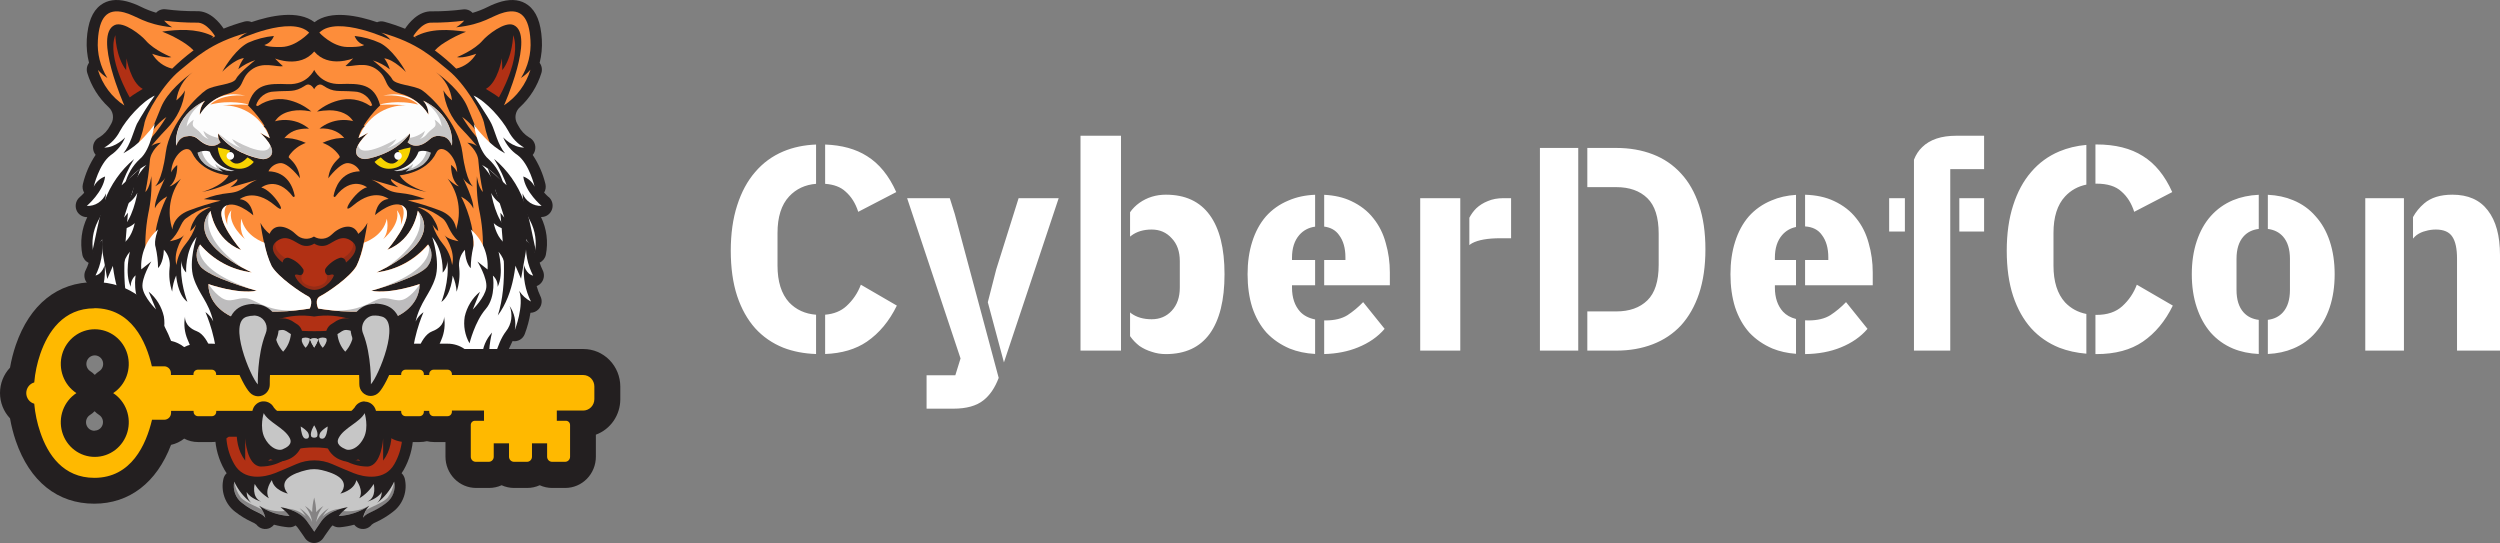 <?xml version="1.0" encoding="UTF-8"?> <svg xmlns="http://www.w3.org/2000/svg" width="221" height="48" viewBox="0 0 221 48" fill="none"><rect x="0" y="0" width="221" height="48" fill="#808080" stroke="none"/> <path d="M48.498 17.421C48.409 17.343 48.263 17.203 48.1 17.027C48.235 16.802 48.277 16.531 48.218 16.273C47.996 15.352 47.614 14.479 47.09 13.696C47.194 13.574 47.266 13.428 47.3 13.27C47.351 13.049 47.326 12.818 47.23 12.613C47.134 12.408 46.972 12.244 46.772 12.146C46.365 11.896 46.034 11.536 45.816 11.106L45.723 10.937C45.59 10.705 45.54 10.434 45.581 10.169C45.622 9.904 45.753 9.662 45.95 9.484C46.842 8.665 47.502 7.617 47.861 6.448C47.906 6.297 47.915 6.138 47.888 5.982C47.861 5.827 47.798 5.681 47.705 5.555C47.874 4.882 47.939 4.187 47.899 3.494C47.813 1.996 47.415 1.001 46.679 0.452C46.071 -0.006 45.29 -0.117 44.366 0.127C43.938 0.245 43.523 0.406 43.127 0.608C42.693 0.825 42.241 1.002 41.776 1.138C41.67 1.024 41.539 0.937 41.394 0.884C41.249 0.831 41.094 0.813 40.941 0.832C40.038 0.948 39.128 1.005 38.218 1.001C36.981 0.94 36.112 2.074 35.806 2.542C35.206 2.3 34.593 2.092 33.971 1.921C33.76 1.862 33.535 1.877 33.334 1.963C31.664 1.388 29.227 0.858 27.803 1.963C26.347 0.852 23.91 1.385 22.24 1.95C22.039 1.864 21.814 1.849 21.603 1.908C20.982 2.08 20.37 2.287 19.771 2.529C19.453 2.061 18.596 0.93 17.36 0.988C16.449 0.994 15.539 0.937 14.636 0.819C14.483 0.8 14.328 0.818 14.183 0.871C14.038 0.924 13.907 1.011 13.801 1.125C13.336 0.988 12.883 0.811 12.447 0.595C12.051 0.396 11.635 0.238 11.208 0.124C10.281 -0.117 9.503 -0.006 8.895 0.449C8.159 0.998 7.761 1.993 7.671 3.491C7.633 4.184 7.699 4.879 7.869 5.551C7.776 5.677 7.713 5.824 7.686 5.979C7.659 6.135 7.668 6.294 7.713 6.445C8.067 7.612 8.722 8.66 9.608 9.481C9.804 9.659 9.934 9.901 9.975 10.166C10.016 10.431 9.967 10.702 9.835 10.934L9.739 11.102C9.52 11.53 9.189 11.888 8.783 12.136C8.582 12.234 8.419 12.399 8.322 12.604C8.225 12.809 8.199 13.042 8.248 13.264C8.282 13.42 8.353 13.565 8.455 13.686C7.927 14.476 7.543 15.357 7.324 16.286C7.265 16.544 7.307 16.814 7.442 17.04C7.317 17.179 7.184 17.309 7.044 17.43C6.862 17.585 6.74 17.802 6.702 18.041C6.664 18.28 6.712 18.525 6.837 18.73C6.928 18.872 7.052 18.989 7.199 19.07C7.345 19.151 7.508 19.194 7.675 19.195H7.716C7.212 20.229 7.06 21.404 7.283 22.536C7.316 22.689 7.384 22.831 7.48 22.953C7.576 23.075 7.698 23.172 7.837 23.238C7.769 23.454 7.684 23.664 7.582 23.866C7.491 24.033 7.449 24.224 7.46 24.416C7.471 24.608 7.536 24.792 7.646 24.948C7.762 25.104 7.919 25.225 8.098 25.296C8.021 25.594 7.914 25.883 7.78 26.16C7.68 26.346 7.64 26.559 7.666 26.769C7.692 26.979 7.782 27.175 7.923 27.33C8.016 27.432 8.128 27.514 8.253 27.569C8.378 27.625 8.513 27.654 8.649 27.655V27.655C8.756 28.299 8.924 28.93 9.153 29.54C9.237 29.753 9.39 29.93 9.587 30.042C9.783 30.154 10.011 30.193 10.233 30.154C10.648 30.962 10.942 31.828 11.103 32.725C11.131 32.884 11.197 33.033 11.294 33.161C11.391 33.288 11.517 33.39 11.661 33.457C11.804 33.524 11.962 33.555 12.12 33.547C12.278 33.539 12.432 33.492 12.568 33.411C12.848 33.875 13.195 34.294 13.597 34.652C13.759 34.79 13.96 34.871 14.17 34.884C14.381 34.897 14.589 34.841 14.766 34.724L14.805 34.695C15.251 35.208 15.75 35.671 16.292 36.076C16.464 36.199 18.462 37.142 18.452 37.161C18.38 37.291 18.337 37.436 18.327 37.585C18.316 37.734 18.338 37.883 18.392 38.022C18.445 38.161 18.529 38.286 18.636 38.388C18.742 38.49 18.87 38.566 19.01 38.611C19.053 39.64 19.339 40.644 19.845 41.536C19.903 41.639 19.967 41.739 20.036 41.835C19.902 41.959 19.806 42.119 19.759 42.297C19.627 42.838 19.655 43.407 19.84 43.933C20.024 44.458 20.358 44.915 20.797 45.248C21.256 45.606 21.755 45.909 22.282 46.151C22.421 46.203 22.552 46.277 22.667 46.372C22.805 46.554 22.999 46.683 23.218 46.736C23.437 46.79 23.668 46.766 23.872 46.668C24.008 46.602 24.127 46.504 24.219 46.382C24.636 46.495 25.063 46.573 25.493 46.613C25.718 46.633 25.942 46.574 26.13 46.447C26.202 46.509 26.267 46.579 26.325 46.655C26.758 47.25 26.933 47.532 26.936 47.532C27.024 47.675 27.146 47.794 27.291 47.875C27.436 47.957 27.599 48 27.765 48V48C27.93 48 28.093 47.958 28.239 47.876C28.384 47.795 28.507 47.678 28.596 47.536C28.596 47.536 28.775 47.25 29.208 46.655C29.265 46.578 29.33 46.507 29.402 46.444C29.59 46.572 29.814 46.632 30.039 46.613C30.47 46.573 30.896 46.496 31.314 46.382C31.407 46.504 31.527 46.602 31.664 46.668C31.868 46.766 32.098 46.789 32.317 46.736C32.536 46.682 32.73 46.554 32.868 46.372C32.984 46.277 33.114 46.203 33.254 46.151C33.781 45.909 34.278 45.604 34.735 45.244C35.176 44.913 35.51 44.455 35.695 43.93C35.881 43.405 35.909 42.835 35.777 42.293C35.728 42.116 35.632 41.957 35.5 41.832C35.569 41.736 35.633 41.636 35.691 41.533C36.195 40.64 36.481 39.637 36.526 38.608C36.665 38.563 36.792 38.486 36.899 38.385C37.006 38.283 37.089 38.158 37.142 38.02C37.196 37.881 37.218 37.733 37.208 37.584C37.198 37.435 37.155 37.291 37.083 37.161C37.083 37.139 39.071 36.186 39.243 36.073C39.788 35.667 40.288 35.204 40.737 34.691L40.776 34.721C40.953 34.837 41.161 34.894 41.372 34.881C41.582 34.868 41.783 34.787 41.945 34.649C42.347 34.291 42.694 33.872 42.974 33.408C43.11 33.489 43.264 33.536 43.422 33.544C43.579 33.552 43.737 33.522 43.88 33.455C44.024 33.388 44.15 33.287 44.247 33.16C44.345 33.033 44.41 32.884 44.44 32.725C44.6 31.827 44.893 30.959 45.309 30.151C45.531 30.19 45.758 30.151 45.955 30.039C46.151 29.927 46.303 29.75 46.386 29.537C46.618 28.928 46.788 28.296 46.893 27.652C47.029 27.65 47.163 27.62 47.288 27.564C47.413 27.508 47.525 27.428 47.619 27.327C47.761 27.172 47.851 26.975 47.876 26.765C47.901 26.555 47.86 26.342 47.759 26.157C47.628 25.878 47.521 25.587 47.441 25.289C47.621 25.223 47.777 25.103 47.89 24.945C48.002 24.791 48.069 24.607 48.081 24.416C48.094 24.225 48.053 24.034 47.963 23.866C47.861 23.656 47.775 23.439 47.705 23.215C47.843 23.151 47.964 23.055 48.059 22.935C48.154 22.815 48.221 22.674 48.253 22.523C48.479 21.392 48.328 20.216 47.823 19.182H47.903C48.102 19.175 48.295 19.106 48.455 18.985C48.615 18.863 48.736 18.695 48.8 18.502C48.864 18.309 48.87 18.101 48.815 17.905C48.761 17.709 48.649 17.534 48.495 17.404L48.498 17.421Z" fill="#231F20"></path> <path d="M17.398 2.002C16.432 2.007 15.467 1.947 14.508 1.824C14.716 2.056 14.957 2.255 15.222 2.415C12.743 2.152 12.084 1.382 10.969 1.096C9.462 0.709 8.771 1.551 8.653 3.553C8.575 4.729 8.869 5.9 9.491 6.894C9.18 6.695 8.898 6.454 8.653 6.175C9.048 7.473 9.876 8.589 10.994 9.328C10.994 9.328 8.232 3.104 10.137 2.217C10.928 1.85 12.495 3.124 12.874 3.569C13.626 4.453 15.146 5.048 15.146 5.048C14.569 5.184 13.451 4.752 13.451 4.752C13.644 5.082 13.9 5.369 14.204 5.595C14.509 5.821 14.855 5.982 15.222 6.068C16.363 4.953 17.638 3.991 19.016 3.205C19.016 3.205 18.287 1.95 17.398 2.002Z" fill="#FD8D3A"></path> <path d="M46.055 6.894C46.677 5.9 46.97 4.729 46.893 3.553C46.778 1.551 46.084 0.709 44.58 1.096C43.462 1.382 42.805 2.152 40.324 2.415C40.59 2.256 40.83 2.057 41.037 1.824C40.079 1.947 39.114 2.007 38.148 2.002C37.262 1.963 36.529 3.205 36.529 3.205C37.908 3.991 39.183 4.953 40.324 6.068C40.691 5.982 41.038 5.821 41.343 5.595C41.648 5.369 41.904 5.082 42.098 4.752C42.098 4.752 40.98 5.184 40.4 5.048C40.4 5.048 41.923 4.453 42.675 3.569C43.054 3.124 44.621 1.85 45.411 2.217C47.323 3.104 44.554 9.312 44.554 9.312C45.672 8.573 46.5 7.457 46.893 6.159C46.65 6.444 46.367 6.691 46.055 6.894V6.894Z" fill="#FD8D3A"></path> <path d="M36.239 37.649C36.239 37.649 34.777 35.016 34.853 32.225C34.598 33.229 34.443 34.257 34.391 35.293C34.391 36.55 35.197 38.988 33.869 40.717V38.767C33.869 38.767 33.735 41.166 32.502 41.243C31.663 41.244 30.844 40.983 30.154 40.496L31.849 40.733C31.849 40.733 30.393 39.553 27.774 39.553C25.156 39.553 23.7 40.733 23.7 40.733L25.395 40.496C24.703 40.983 23.883 41.243 23.043 41.243C21.81 41.166 21.677 38.767 21.677 38.767V40.717C20.348 38.988 21.157 36.55 21.157 35.293C21.11 34.257 20.96 33.229 20.708 32.225C20.788 35.016 19.322 37.649 19.322 37.649C19.703 37.437 20.022 37.125 20.246 36.745C20.024 37.453 19.951 38.199 20.03 38.937C20.11 39.675 20.341 40.388 20.708 41.029C21.556 42.524 23.356 42.209 24.33 41.816C24.968 41.565 25.605 41.282 26.191 41.029C26.694 40.809 27.236 40.695 27.784 40.695C28.332 40.695 28.874 40.809 29.377 41.029C29.953 41.282 30.613 41.565 31.237 41.816C32.212 42.209 34.012 42.524 34.86 41.029C35.227 40.388 35.458 39.675 35.538 38.937C35.617 38.199 35.544 37.453 35.322 36.745C35.544 37.124 35.861 37.436 36.239 37.649V37.649Z" fill="#B13014"></path> <path d="M20.963 15.838C19.988 16.384 18.935 16.768 17.841 16.975C17.841 16.975 19.635 16.504 20.212 15.503C20.212 15.503 17.845 15.331 16.975 13.498C16.548 12.594 15.184 13.735 15.127 15.237C15.255 14.98 15.439 14.758 15.665 14.587C15.665 14.587 15.742 15.864 14.993 16.472C14.993 16.472 15.184 16.511 15.993 15.802C15.516 16.428 15.197 17.165 15.066 17.947C14.934 18.729 14.995 19.532 15.242 20.284C15.242 20.284 15.242 19.163 16.717 18.604C17.634 18.258 18.57 17.967 19.52 17.733L18.017 17.603C18.721 17.323 19.459 17.144 20.212 17.07C21.585 16.94 21.559 16.377 22.712 15.893C22.712 15.893 20.842 16.452 20.342 16.569C20.342 16.576 21.136 16.004 20.963 15.838Z" fill="#FD8D3A"></path> <path d="M40.556 16.465C39.804 15.857 39.88 14.58 39.88 14.58C40.108 14.75 40.293 14.973 40.419 15.23C40.362 13.729 39.001 12.588 38.571 13.491C37.701 15.324 35.334 15.497 35.334 15.497C35.914 16.498 37.705 16.969 37.705 16.969C36.611 16.761 35.557 16.377 34.583 15.831C34.41 15.997 35.22 16.556 35.22 16.556C34.719 16.439 32.852 15.88 32.852 15.88C34.003 16.364 33.977 16.927 35.35 17.057C36.102 17.131 36.841 17.31 37.545 17.59L36.045 17.72C36.995 17.955 37.931 18.246 38.848 18.591C40.32 19.15 40.32 20.271 40.32 20.271C40.567 19.519 40.627 18.716 40.496 17.934C40.365 17.152 40.046 16.415 39.568 15.789C40.362 16.504 40.556 16.465 40.556 16.465Z" fill="#FD8D3A"></path> <path d="M33.283 24.08C33.283 24.08 39.336 21.457 36.934 18.626C36.934 18.626 36.615 21.142 34.239 22.084C34.239 22.084 36.644 19.306 35.796 18.363C34.949 17.421 33.158 19.013 33.158 19.013C33.158 19.013 33.283 17.677 34.353 17.59C34.353 17.59 33.123 16.543 31.231 18.149C29.89 19.289 31.406 16.793 32.445 16.556C32.445 16.556 31.078 15.484 29.648 17.378C29.636 17.395 29.619 17.406 29.6 17.411C29.581 17.416 29.56 17.415 29.542 17.407C29.524 17.399 29.509 17.386 29.499 17.368C29.489 17.351 29.485 17.33 29.488 17.31C29.622 16.618 30.103 15.188 31.811 15.142C31.716 14.944 31.573 14.774 31.396 14.648C31.218 14.522 31.013 14.444 30.798 14.421C30.075 14.33 29.02 15.76 29.02 15.76C29.08 15.148 29.352 14.579 29.788 14.154C30.331 13.646 30.704 12.976 30.855 12.24C30.973 11.424 31.231 9.835 32.907 9.315C32.801 8.966 32.591 8.66 32.304 8.441C32.019 8.221 31.672 8.099 31.314 8.093C29.855 7.973 29.552 8.223 28.561 7.563C28.077 7.238 27.771 7.888 27.771 7.888C27.771 7.888 27.453 7.238 26.981 7.563C25.987 8.213 25.684 7.973 24.225 8.093C23.867 8.099 23.521 8.221 23.235 8.441C22.948 8.66 22.738 8.966 22.632 9.315C24.308 9.845 24.569 11.434 24.684 12.24C24.834 12.977 25.209 13.647 25.755 14.154C26.189 14.579 26.46 15.149 26.519 15.76C26.519 15.76 25.465 14.33 24.741 14.421C24.527 14.444 24.322 14.523 24.145 14.649C23.969 14.775 23.826 14.945 23.732 15.142C25.439 15.188 25.917 16.618 26.051 17.31C26.054 17.33 26.05 17.351 26.04 17.368C26.03 17.386 26.015 17.399 25.997 17.407C25.979 17.415 25.959 17.416 25.939 17.411C25.92 17.406 25.904 17.395 25.892 17.378C24.467 15.49 23.101 16.576 23.101 16.576C24.142 16.813 25.649 19.309 24.314 18.168C22.422 16.563 21.195 17.609 21.195 17.609C22.263 17.697 22.39 19.033 22.39 19.033C22.39 19.033 20.597 17.43 19.749 18.383C18.902 19.335 21.31 22.101 21.31 22.101C18.921 21.158 18.612 18.643 18.612 18.643C16.226 21.451 22.263 24.08 22.263 24.08C20.489 23.871 18.857 22.99 17.688 21.613C17.489 21.886 17.381 22.217 17.381 22.557C17.381 22.898 17.489 23.229 17.688 23.502C18.382 24.522 22.696 25.702 22.696 25.702C20.992 26.027 18.421 25.113 18.421 25.113C18.421 27.154 20.463 27.98 20.463 27.98C20.463 27.98 21.078 26.644 22.374 27.275C23.671 27.905 27.383 27.275 27.383 27.275C27.383 27.275 27.768 26.469 27.188 26.173C26.608 25.877 24.588 24.522 24.002 23.521C23.416 22.52 23.021 19.699 23.021 19.699C23.222 20.078 23.497 20.41 23.83 20.674C24.292 19.614 25.506 20.04 26.201 20.749C26.405 20.947 26.668 21.071 26.949 21.1C27.23 21.13 27.512 21.063 27.752 20.911C27.992 21.063 28.274 21.13 28.555 21.1C28.836 21.071 29.099 20.947 29.304 20.749C29.995 20.04 31.215 19.614 31.671 20.674C32.004 20.41 32.279 20.078 32.48 19.699C32.48 19.699 32.075 22.517 31.499 23.521C30.922 24.525 28.899 25.877 28.313 26.173C27.727 26.469 28.122 27.275 28.122 27.275C28.122 27.275 31.82 27.902 33.13 27.275C34.439 26.648 35.041 27.98 35.041 27.98C35.041 27.98 37.083 27.154 37.083 25.113C37.083 25.113 34.509 26.027 32.805 25.702C32.805 25.702 37.122 24.522 37.813 23.502C38.012 23.229 38.12 22.898 38.12 22.557C38.12 22.217 38.012 21.886 37.813 21.613C36.656 22.981 35.041 23.861 33.283 24.08V24.08Z" fill="#FD8D3A"></path> <path d="M37.415 8.899C37.716 9.238 37.881 9.68 37.877 10.137C37.31 9.212 36.418 8.543 35.383 8.268C33.812 7.791 34.427 7.014 33.369 6.188C32.311 5.363 31.117 5.951 30.54 5.834C30.778 5.621 31.006 5.395 31.222 5.158C31.222 5.158 29.055 6.068 27.775 4.55C26.5 6.081 24.315 5.171 24.315 5.171C24.547 5.438 25.009 5.847 25.009 5.847C24.43 5.964 23.219 5.376 22.177 6.201C21.135 7.027 21.734 7.804 20.164 8.281C19.129 8.558 18.237 9.226 17.669 10.15C17.667 9.693 17.832 9.252 18.131 8.912C15.184 10.371 15.582 12.877 15.582 12.877C15.901 12.081 16.341 12.068 16.71 12.029C16.861 12.017 17.013 12.037 17.156 12.088C17.299 12.139 17.431 12.22 17.542 12.325C18.768 13.43 19.501 12.585 19.501 12.585C19.417 12.475 19.355 12.349 19.32 12.214C19.284 12.08 19.276 11.939 19.294 11.801C20.419 13.404 22.352 13.914 23.085 14.054C23.328 14.104 23.58 14.056 23.789 13.92C24.707 13.27 22.974 11.743 22.974 11.743L23.84 12.214C23.55 10.859 21.929 9.325 21.929 9.325C22.451 7.375 23.722 7.375 25.456 7.44C27.189 7.505 27.775 6.175 27.775 6.175C27.775 6.175 28.355 7.475 30.075 7.427C31.795 7.378 33.082 7.365 33.602 9.312C33.602 9.312 31.983 10.846 31.69 12.201L32.557 11.73C32.557 11.73 30.827 13.257 31.744 13.907C31.847 13.975 31.962 14.022 32.082 14.045C32.202 14.068 32.326 14.066 32.445 14.041C33.178 13.901 35.115 13.391 36.236 11.788C36.256 11.926 36.248 12.067 36.213 12.201C36.178 12.336 36.117 12.462 36.032 12.572C36.032 12.572 36.765 13.417 37.989 12.312C38.1 12.207 38.231 12.126 38.374 12.076C38.517 12.025 38.669 12.004 38.82 12.016C39.19 12.055 39.633 12.068 39.948 12.864C39.951 12.864 40.362 10.358 37.415 8.899Z" fill="#FD8D3A"></path> <path d="M21.026 3.533C21.25 3.25 21.537 3.027 21.864 2.883C18.57 3.796 17.264 5.126 15.884 6.244C14.505 7.362 12.87 10.02 12.743 11.021C12.591 11.79 12.338 12.535 11.991 13.235C13.205 12.91 14.709 10.342 14.709 10.342C14.105 10.766 13.602 11.321 13.234 11.967C13.234 11.967 13.505 11.245 14.247 9.461C14.804 8.119 16.311 6.907 17.018 6.393C16.628 6.687 16.301 7.058 16.056 7.484C15.81 7.91 15.652 8.383 15.591 8.873C15.9 8.631 16.159 8.331 16.356 7.989C16.217 9.272 15.65 10.468 14.75 11.376C14.084 12.055 13.38 12.903 13.38 12.903C13.635 12.738 13.926 12.638 14.228 12.614C14.228 12.614 13.272 13.322 13.243 14.265C13.169 15.176 13.037 16.081 12.848 16.975C13.262 16.592 13.38 15.562 13.38 15.562C13.434 16.689 13.34 17.82 13.1 18.922C12.856 20.233 12.789 21.571 12.899 22.9C12.899 22.9 13.677 23.225 13.699 21.275C13.721 19.325 14.776 17.356 14.776 17.356C13.855 17.876 13.699 18.422 13.699 18.422C13.584 17.772 14.626 15.679 14.626 15.679C14.432 16.121 13.699 16.475 13.699 16.475C13.699 16.475 14.307 16.091 14.655 13.469C15.002 10.846 17.544 8.399 18.235 7.944C18.927 7.488 20.606 7.501 20.867 6.968C21.128 6.435 22.568 5.317 22.568 5.317C22.024 5.485 21.515 5.754 21.068 6.11C21.177 5.759 21.344 5.43 21.561 5.135C20.721 5.226 19.65 6.341 19.65 6.341C19.997 5.691 20.95 4.277 21.931 3.777C22.655 3.455 23.425 3.253 24.212 3.179C24.143 3.369 24.031 3.54 23.886 3.678C23.74 3.817 23.565 3.918 23.374 3.975C23.374 3.975 23.546 4.183 24.878 4.154C26.21 4.125 27.331 2.886 27.331 2.886C25.732 1.3 21.026 3.533 21.026 3.533ZM17.28 6.198L17.385 6.127L17.28 6.198Z" fill="#FD8D3A"></path> <path d="M42.69 16.975C42.5 16.082 42.367 15.176 42.292 14.265C42.264 13.322 41.311 12.614 41.311 12.614C41.611 12.639 41.901 12.738 42.155 12.903C42.155 12.903 41.454 12.055 40.788 11.376C39.892 10.466 39.33 9.269 39.196 7.986C39.392 8.328 39.652 8.628 39.96 8.87C39.9 8.381 39.744 7.909 39.502 7.483C39.259 7.057 38.935 6.685 38.549 6.39C39.256 6.903 40.76 8.116 41.321 9.458C42.06 11.242 42.33 11.964 42.33 11.964C41.964 11.317 41.461 10.762 40.858 10.339C40.858 10.339 42.359 12.91 43.573 13.231C43.227 12.531 42.974 11.787 42.821 11.018C42.678 10.017 41.05 7.365 39.67 6.244C38.291 5.122 36.984 3.796 33.69 2.883C34.017 3.027 34.305 3.25 34.528 3.533C34.528 3.533 29.816 1.3 28.227 2.886C28.227 2.886 29.354 4.125 30.683 4.154C32.011 4.183 32.187 3.975 32.187 3.975C31.996 3.918 31.82 3.817 31.675 3.678C31.529 3.54 31.418 3.369 31.349 3.179C32.127 3.263 32.887 3.472 33.601 3.8C34.582 4.3 35.538 5.714 35.882 6.364C35.882 6.364 34.815 5.249 33.971 5.158C34.188 5.452 34.354 5.782 34.461 6.133C34.014 5.777 33.507 5.508 32.964 5.34C32.964 5.34 34.404 6.458 34.665 6.991C34.926 7.524 36.599 7.521 37.294 7.966C37.988 8.412 40.53 10.855 40.878 13.491C41.225 16.127 41.833 16.498 41.833 16.498C41.833 16.498 41.11 16.143 40.91 15.701C40.91 15.701 41.948 17.794 41.833 18.444C41.833 18.444 41.69 17.882 40.763 17.382C40.763 17.382 41.821 19.358 41.843 21.301C41.865 23.245 42.643 22.926 42.643 22.926C42.751 21.597 42.682 20.259 42.439 18.948C42.199 17.846 42.105 16.715 42.158 15.588C42.158 15.588 42.286 16.592 42.69 16.975ZM38.166 6.127L38.272 6.198C38.23 6.175 38.205 6.149 38.166 6.127Z" fill="#FD8D3A"></path> <path d="M18.851 28.412C18.434 26.644 17.577 26.017 17.112 24.561C16.646 23.105 17.379 20.947 17.379 20.947C16.341 22.205 16.455 24.09 16.455 24.09C16.323 23.953 16.218 23.791 16.149 23.612C16.079 23.433 16.046 23.242 16.051 23.05C15.821 24.818 16.567 26.683 16.567 26.683C15.681 26.056 15.573 24.353 15.573 24.353C15.374 24.804 15.254 25.287 15.219 25.78C14.995 25.11 14.917 24.4 14.99 23.697C15.034 23.404 15.012 23.106 14.925 22.824C14.838 22.542 14.688 22.284 14.486 22.072C14.448 23.29 13.973 23.697 13.973 23.697C13.967 23.075 13.895 22.456 13.757 21.851C13.562 21.301 13.973 20.277 13.973 20.277C13.469 20.705 13.072 21.248 12.814 21.863C12.556 22.478 12.444 23.146 12.489 23.814L13.381 23.108C13.381 23.108 12.486 24.561 12.6 25.425C12.715 26.29 13.795 27.353 13.795 27.353L13.139 25.78C13.818 26.337 14.293 27.113 14.486 27.98C14.62 28.793 14.47 29.628 14.063 30.34C14.063 30.34 13.604 28.412 12.642 27.301C11.68 26.189 11.986 24.34 11.986 24.34C11.843 24.464 11.731 24.619 11.657 24.795C11.584 24.97 11.551 25.16 11.562 25.351C10.985 24.171 11.485 22.247 11.485 22.247C11.169 22.616 10.956 23.065 10.87 23.547C10.87 23.547 10.485 21.896 11.1 21.347C11.715 20.797 11.909 19.722 11.909 19.722C11.551 20.059 11.086 20.254 10.6 20.271C11.718 19.644 12.142 17.047 12.142 17.047C11.87 17.584 11.418 18.003 10.867 18.227C10.867 18.227 11.756 17.408 11.788 16.576C11.82 15.744 12.944 14.574 12.944 14.574C12.196 14.981 11.549 15.56 11.055 16.264C11.269 15.412 11.725 14.643 12.365 14.054C13.368 13.218 13.674 10.917 13.674 10.917C13.674 10.917 13.636 11.151 12.718 12.136C12.195 12.705 11.584 13.182 10.909 13.55C11.546 12.763 11.794 11.626 12.103 10.95C12.587 10.09 13.114 9.256 13.68 8.45C12.565 8.961 11.176 10.534 10.6 11.593C10.285 12.205 9.804 12.711 9.214 13.049C10.252 13.049 11.062 12.146 11.062 12.146C10.8 12.787 10.356 13.334 9.787 13.716C8.749 14.499 8.284 16.504 8.284 16.504C8.493 16.083 8.854 15.759 9.29 15.601C9.134 16.975 7.672 18.201 7.672 18.201C8.032 18.222 8.39 18.126 8.695 17.928C8.999 17.729 9.234 17.438 9.367 17.096C9.325 17.968 9.077 18.816 8.644 19.569C8.211 20.415 8.072 21.385 8.249 22.322C8.366 21.851 9.019 21.22 9.019 21.22C9.131 22.299 8.931 23.388 8.443 24.353C9.058 24.223 9.252 23.424 9.252 23.424C9.345 24.537 9.13 25.655 8.634 26.651C9.054 26.432 9.413 26.108 9.676 25.708C9.214 27.008 10.061 29.166 10.061 29.166C9.992 28.799 9.996 28.421 10.074 28.055C10.152 27.689 10.301 27.343 10.514 27.038C10.364 27.405 10.315 27.808 10.371 28.202C10.427 28.596 10.586 28.968 10.832 29.277C11.683 30.379 12.065 32.527 12.065 32.527C12.645 31.506 12.065 29.384 12.065 29.384C12.598 29.97 12.912 30.728 12.951 31.526C13.027 32.862 14.225 33.882 14.225 33.882C14.077 33.263 14.145 32.61 14.416 32.036C14.802 33.765 16.863 35.26 16.863 35.26C16.169 34.314 16.054 32.231 16.054 32.231C16.607 32.779 17.004 33.47 17.204 34.23C17.551 32.777 17.051 31.048 16.586 30.024C16.31 29.382 16.23 28.669 16.357 27.98C16.357 27.98 16.242 28.845 17.395 29.28C18.548 29.716 19.052 32.228 19.052 32.228C19.383 30.379 18.16 27.587 18.16 27.587C18.456 27.796 18.695 28.081 18.851 28.412V28.412Z" fill="white"></path> <path d="M46.196 17.096C46.328 17.436 46.561 17.726 46.862 17.924C47.164 18.122 47.519 18.219 47.878 18.201C47.878 18.201 46.412 16.982 46.259 15.601C46.694 15.759 47.052 16.083 47.26 16.504C47.26 16.504 46.798 14.499 45.756 13.712C45.187 13.331 44.743 12.784 44.481 12.143C44.481 12.143 45.291 13.046 46.333 13.046C45.742 12.707 45.26 12.201 44.944 11.59C44.367 10.53 42.981 8.958 41.863 8.447C41.863 8.447 43.137 10.293 43.456 10.963C43.774 11.632 43.994 12.77 44.65 13.563C43.975 13.195 43.363 12.718 42.838 12.149C41.914 11.174 41.882 10.93 41.882 10.93C41.882 10.93 42.2 13.231 43.191 14.067C43.832 14.655 44.288 15.424 44.501 16.277C44.008 15.572 43.363 14.994 42.615 14.587C42.615 14.587 43.73 15.763 43.771 16.589C43.812 17.414 44.695 18.24 44.695 18.24C44.145 18.016 43.692 17.597 43.421 17.06C43.421 17.06 43.844 19.66 44.959 20.284C44.471 20.265 44.005 20.068 43.647 19.728C43.647 19.728 43.841 20.788 44.456 21.353C45.071 21.919 44.689 23.553 44.689 23.553C44.601 23.071 44.388 22.622 44.071 22.253C44.071 22.253 44.574 24.177 43.994 25.357C44.002 25.169 43.968 24.982 43.895 24.81C43.822 24.638 43.711 24.485 43.57 24.363C43.57 24.363 43.889 26.222 42.933 27.324C41.977 28.425 41.506 30.349 41.506 30.349C41.098 29.638 40.948 28.803 41.082 27.99C41.277 27.123 41.751 26.348 42.43 25.79L41.793 27.363C41.793 27.363 42.869 26.3 42.987 25.435C43.105 24.571 42.204 23.118 42.204 23.118L43.102 23.823C43.146 23.156 43.034 22.487 42.776 21.872C42.517 21.258 42.119 20.714 41.614 20.287C41.614 20.287 42.022 21.311 41.831 21.86C41.691 22.465 41.619 23.085 41.614 23.706C41.614 23.706 41.136 23.313 41.098 22.081C40.897 22.294 40.748 22.552 40.661 22.834C40.574 23.116 40.553 23.414 40.598 23.706C40.668 24.41 40.589 25.12 40.365 25.79C40.332 25.297 40.214 24.814 40.015 24.363C40.015 24.363 39.903 26.066 39.018 26.693C39.018 26.693 39.77 24.828 39.537 23.059C39.542 23.252 39.509 23.443 39.439 23.622C39.37 23.8 39.265 23.963 39.132 24.099C39.132 24.099 39.25 22.215 38.209 20.957C38.209 20.957 38.941 23.118 38.479 24.571C38.017 26.023 37.154 26.654 36.737 28.422C36.896 28.089 37.137 27.805 37.438 27.597C37.438 27.597 36.205 30.388 36.552 32.234C36.552 32.234 37.052 29.719 38.209 29.287C39.365 28.854 39.25 27.987 39.25 27.987C39.375 28.676 39.294 29.389 39.018 30.031C38.556 31.055 38.062 32.784 38.4 34.236C38.585 33.477 38.967 32.782 39.505 32.225C39.505 32.225 39.391 34.308 38.696 35.254C38.696 35.254 40.757 33.759 41.143 32.03C41.414 32.604 41.483 33.256 41.337 33.876C41.337 33.876 42.532 32.855 42.611 31.519C42.654 30.728 42.968 29.977 43.497 29.397C43.497 29.397 42.92 31.519 43.497 32.54C43.497 32.54 43.883 30.379 44.73 29.29C44.976 28.98 45.135 28.609 45.191 28.215C45.247 27.821 45.198 27.419 45.049 27.051C45.261 27.355 45.411 27.699 45.49 28.064C45.57 28.428 45.577 28.806 45.511 29.173C45.511 29.173 46.358 27.012 45.896 25.715C46.158 26.114 46.516 26.438 46.935 26.657C46.44 25.663 46.227 24.548 46.32 23.436C46.32 23.436 46.511 24.236 47.129 24.366C46.627 23.401 46.413 22.307 46.514 21.22C46.514 21.22 47.17 21.851 47.285 22.322C47.462 21.385 47.323 20.415 46.89 19.569C46.467 18.814 46.228 17.965 46.196 17.096Z" fill="white"></path> <path d="M22.986 11.73L23.853 12.201C23.532 11.334 22.955 10.59 22.202 10.073C21.448 9.555 20.556 9.289 19.648 9.312C20.417 9.248 21.189 9.232 21.961 9.263C21.98 9.195 20.298 8.792 18.593 9.247C18.593 9.247 19.38 8.291 21.674 8.447C21.416 8.395 21.155 8.36 20.893 8.343C20.203 8.291 19.515 8.467 18.931 8.844C18.41 9.167 17.973 9.612 17.657 10.144C17.654 9.687 17.819 9.245 18.119 8.906C15.172 10.365 15.57 12.871 15.57 12.871C15.888 12.074 16.328 12.061 16.698 12.022C16.846 12.009 16.997 12.028 17.138 12.077C17.28 12.126 17.41 12.205 17.52 12.308C18.749 13.426 19.488 12.578 19.488 12.578C19.404 12.468 19.343 12.342 19.307 12.208C19.272 12.073 19.263 11.933 19.281 11.795C20.406 13.397 22.34 13.907 23.073 14.047C23.315 14.097 23.568 14.05 23.777 13.914C24.72 13.257 22.986 11.73 22.986 11.73Z" fill="#FDFDFD"></path> <path d="M37.414 8.899C37.715 9.238 37.88 9.68 37.876 10.137C37.589 9.651 37.198 9.237 36.733 8.925C36.102 8.488 35.345 8.285 34.585 8.35C34.346 8.367 34.107 8.399 33.872 8.447C36.166 8.291 36.953 9.247 36.953 9.247C35.251 8.792 33.566 9.195 33.585 9.263C34.356 9.231 35.129 9.248 35.898 9.312C34.99 9.29 34.098 9.556 33.345 10.074C32.592 10.591 32.014 11.335 31.693 12.201L32.559 11.73C32.559 11.73 30.829 13.257 31.747 13.907C31.849 13.975 31.964 14.022 32.084 14.045C32.205 14.068 32.328 14.066 32.448 14.041C33.181 13.901 35.117 13.39 36.239 11.788C36.259 11.926 36.251 12.067 36.216 12.201C36.181 12.336 36.119 12.462 36.035 12.572C36.035 12.572 36.771 13.42 38.001 12.302C38.111 12.198 38.242 12.119 38.384 12.07C38.526 12.021 38.676 12.002 38.826 12.016C39.192 12.055 39.635 12.068 39.95 12.864C39.95 12.864 40.361 10.358 37.414 8.899Z" fill="#FDFDFD"></path> <path d="M27.204 26.173C26.627 25.877 24.604 24.522 24.018 23.521C23.713 22.863 23.494 22.167 23.365 21.451C23.365 21.451 21.664 20.908 21.345 19.335C21.345 19.335 21.071 20.394 21.664 21.142C21.664 21.142 20.106 19.884 20.453 18.587C20.308 18.766 20.201 18.975 20.141 19.199C20.081 19.423 20.069 19.658 20.106 19.887C20.106 19.887 19.555 18.649 20.081 18.129C19.954 18.179 19.842 18.259 19.752 18.363C18.902 19.306 21.31 22.101 21.31 22.101C18.921 21.158 18.612 18.643 18.612 18.643C16.226 21.451 22.263 24.08 22.263 24.08C20.489 23.871 18.857 22.99 17.688 21.613C17.489 21.886 17.381 22.217 17.381 22.557C17.381 22.898 17.489 23.229 17.688 23.502C18.382 24.522 22.696 25.702 22.696 25.702C20.992 26.027 18.421 25.113 18.421 25.113C18.421 27.154 20.463 27.98 20.463 27.98C20.463 27.98 21.078 26.644 22.374 27.275C23.671 27.905 27.383 27.275 27.383 27.275C27.383 27.275 27.784 26.469 27.204 26.173Z" fill="white"></path> <path d="M37.858 21.613C36.69 22.991 35.057 23.872 33.283 24.08C33.283 24.08 39.336 21.457 36.934 18.626C36.934 18.626 36.616 21.142 34.239 22.084C34.239 22.084 36.644 19.306 35.797 18.363C35.704 18.257 35.587 18.175 35.456 18.126V18.126C35.982 18.646 35.43 19.884 35.43 19.884C35.468 19.655 35.456 19.42 35.397 19.196C35.337 18.972 35.231 18.763 35.086 18.584C35.43 19.884 33.873 21.139 33.873 21.139C34.471 20.391 34.191 19.332 34.191 19.332C33.892 20.908 32.178 21.451 32.178 21.451C32.046 22.167 31.823 22.863 31.515 23.521C30.938 24.522 28.915 25.877 28.329 26.173C27.743 26.469 28.138 27.275 28.138 27.275C28.138 27.275 31.837 27.902 33.146 27.275C34.456 26.648 35.058 27.98 35.058 27.98C35.058 27.98 37.1 27.155 37.1 25.113C37.1 25.113 34.526 26.027 32.821 25.702C32.821 25.702 37.138 24.522 37.829 23.502C38.033 23.232 38.146 22.902 38.151 22.562C38.156 22.222 38.053 21.889 37.858 21.613V21.613Z" fill="white"></path> <path d="M27.774 27.98C26.693 27.811 25.589 27.899 24.547 28.237C24.799 28.555 25.121 28.807 25.487 28.974C25.977 29.15 26.22 29.277 27.79 29.277C29.361 29.277 29.6 29.15 30.09 28.974C30.451 28.806 30.769 28.553 31.017 28.237C29.97 27.896 28.86 27.808 27.774 27.98V27.98Z" fill="#B13014"></path> <path d="M34.844 42.576C34.501 43.325 33.979 43.974 33.327 44.464C33.461 44.341 33.566 44.19 33.638 44.022C33.71 43.854 33.747 43.673 33.745 43.489C33.426 44.078 32.47 44.344 32.47 44.344C33.35 43.961 33.034 42.781 33.034 42.781C32.723 43.307 32.284 43.744 31.76 44.048C32.193 43.34 31.499 42.443 31.499 42.443C31.323 43.356 30.084 43.636 30.084 43.636C30.084 43.636 30.779 42.943 30.113 42.293C29.721 41.913 28.976 41.679 28.431 41.552C27.994 41.448 27.539 41.448 27.102 41.552C26.558 41.679 25.828 41.913 25.42 42.293C24.758 42.943 25.449 43.636 25.449 43.636C25.449 43.636 24.209 43.356 24.034 42.443C24.034 42.443 23.34 43.34 23.773 44.048C23.255 43.742 22.823 43.306 22.518 42.781C22.518 42.781 22.199 43.961 23.082 44.344C23.082 44.344 22.126 44.078 21.807 43.489C21.806 43.673 21.843 43.855 21.915 44.023C21.988 44.191 22.094 44.341 22.228 44.464C21.575 43.974 21.052 43.325 20.708 42.576C20.632 42.926 20.657 43.29 20.78 43.626C20.904 43.961 21.12 44.252 21.403 44.464C22.495 45.319 23.078 45.274 23.454 45.764C23.364 45.369 23.175 45.004 22.907 44.705C23.708 45.244 24.634 45.559 25.592 45.618C25.364 45.321 25.097 45.058 24.799 44.835C24.799 44.835 26.36 45.014 27.125 46.06C27.596 46.71 27.781 47.003 27.781 47.003C27.781 47.003 27.962 46.704 28.418 46.06C29.186 45.014 30.747 44.835 30.747 44.835C30.447 45.057 30.179 45.321 29.95 45.618C30.909 45.558 31.836 45.243 32.639 44.705C32.37 45.004 32.18 45.369 32.088 45.764C32.464 45.264 33.044 45.309 34.14 44.464C34.424 44.253 34.642 43.962 34.767 43.627C34.893 43.292 34.919 42.926 34.844 42.576V42.576Z" fill="#C6C6C6"></path> <path d="M31.145 21.366C30.24 20.619 29.527 21.405 28.915 21.659C28.73 21.731 28.53 21.758 28.333 21.736C28.136 21.714 27.946 21.644 27.781 21.532C27.615 21.644 27.425 21.714 27.227 21.736C27.029 21.758 26.829 21.731 26.643 21.659C26.025 21.405 25.315 20.619 24.413 21.366C23.512 22.114 24.984 23.203 24.984 23.203C24.987 23.131 25.008 23.062 25.043 23C25.079 22.939 25.128 22.887 25.188 22.849C25.247 22.811 25.315 22.789 25.385 22.784C25.455 22.778 25.525 22.791 25.589 22.819C26.099 23.003 26.533 23.357 26.822 23.823C26.892 24.057 26.714 24.382 26.484 24.324C26.255 24.265 26.121 24.249 26.073 24.324C26.025 24.398 26.631 25.585 27.787 25.624C28.944 25.585 29.549 24.405 29.501 24.324C29.453 24.242 29.316 24.259 29.087 24.324C28.858 24.389 28.673 24.051 28.74 23.823C28.807 23.596 29.422 22.998 29.97 22.819C30.034 22.788 30.105 22.775 30.177 22.779C30.248 22.783 30.317 22.805 30.378 22.843C30.438 22.881 30.489 22.934 30.525 22.996C30.561 23.059 30.582 23.13 30.584 23.203C30.584 23.203 32.05 22.101 31.145 21.366Z" fill="#B13014"></path> <g opacity="0.3"> <path d="M37.858 23.502C38.057 23.229 38.165 22.898 38.165 22.557C38.165 22.217 38.057 21.886 37.858 21.613C37.858 21.613 38.858 23.677 33.337 25.562C34.484 25.221 37.31 24.311 37.858 23.502Z" fill="#231F20"></path> <path d="M36.934 18.626C36.934 18.626 38.307 20.69 34.21 23.615C35.8 22.751 38.718 20.742 36.934 18.626Z" fill="#231F20"></path> <path d="M37.128 25.113C37.128 25.113 36.459 26.131 35.726 26.453C34.993 26.774 34.296 26.128 33.429 26.453C32.562 26.778 31.686 27.528 29.466 27.447C30.66 27.574 32.355 27.658 33.158 27.275C34.468 26.644 35.07 27.98 35.07 27.98C35.07 27.98 37.125 27.155 37.128 25.113Z" fill="#231F20"></path> <path d="M21.345 23.615C17.245 20.69 18.618 18.626 18.618 18.626C16.828 20.742 19.752 22.751 21.345 23.615Z" fill="#231F20"></path> <path d="M22.39 27.275C23.19 27.658 24.885 27.574 26.083 27.447C23.853 27.528 22.983 26.778 22.116 26.453C21.25 26.128 20.559 26.778 19.823 26.453C19.087 26.128 18.421 25.113 18.421 25.113C18.421 27.155 20.463 27.98 20.463 27.98C20.463 27.98 21.078 26.651 22.39 27.275Z" fill="#231F20"></path> <path d="M22.212 25.562C16.688 23.677 17.688 21.613 17.688 21.613C17.489 21.886 17.381 22.217 17.381 22.557C17.381 22.898 17.489 23.229 17.688 23.502C18.239 24.311 21.065 25.221 22.212 25.562Z" fill="#231F20"></path> </g> <g opacity="0.4"> <path d="M30.342 45.176C30.138 45.387 29.96 45.612 29.96 45.612C30.918 45.552 31.844 45.237 32.646 44.698C31.945 45.096 31.14 45.263 30.342 45.176V45.176Z" fill="#231F20"></path> <path d="M32.646 44.702C32.523 44.814 32.423 44.95 32.35 45.101L32.646 44.702Z" fill="#231F20"></path> <path d="M28.428 46.057C28.869 45.522 29.463 45.142 30.126 44.971V44.971C29.523 44.998 28.948 45.241 28.502 45.657C28.663 45.392 28.852 45.146 29.066 44.923C29.066 44.923 28.205 45.433 27.954 46.161C28.024 45.631 28.246 45.134 28.591 44.731C28.348 44.872 28.132 45.057 27.954 45.277C27.945 44.838 27.885 44.401 27.775 43.977C27.663 44.401 27.602 44.838 27.594 45.277C27.415 45.057 27.199 44.873 26.956 44.731C27.301 45.134 27.522 45.631 27.594 46.161C27.342 45.433 26.482 44.923 26.482 44.923C26.697 45.145 26.886 45.391 27.046 45.657C26.6 45.241 26.025 44.998 25.421 44.971C26.085 45.142 26.679 45.522 27.119 46.057C27.59 46.707 27.775 46.999 27.775 46.999C27.775 46.999 27.957 46.7 28.428 46.057Z" fill="#231F20"></path> <path d="M21.397 44.451C22.49 45.306 23.073 45.261 23.448 45.751C23.358 45.356 23.169 44.991 22.901 44.692L23.2 45.095C22.881 44.822 21.728 44.471 21.288 43.983C20.984 43.57 20.785 43.087 20.709 42.576C20.634 42.923 20.66 43.285 20.782 43.617C20.904 43.95 21.117 44.239 21.397 44.451V44.451Z" fill="#231F20"></path> <path d="M34.844 42.576C34.772 43.093 34.574 43.584 34.267 44.003C33.818 44.49 32.675 44.838 32.356 45.114C32.249 45.321 32.166 45.539 32.107 45.764C32.483 45.264 33.063 45.309 34.159 44.464C34.441 44.252 34.656 43.96 34.777 43.624C34.899 43.289 34.922 42.925 34.844 42.576V42.576Z" fill="#231F20"></path> <path d="M25.204 45.176C24.406 45.263 23.602 45.096 22.9 44.698C23.702 45.237 24.628 45.552 25.586 45.612C25.586 45.612 25.411 45.391 25.204 45.176Z" fill="#231F20"></path> </g> <g opacity="0.25"> <path d="M31.747 13.907C31.849 13.975 31.964 14.022 32.084 14.045C32.204 14.068 32.328 14.066 32.447 14.041C33.18 13.901 35.114 13.39 36.239 11.788C36.239 11.788 35.095 12.835 34.238 13.088C34.574 12.902 34.853 12.624 35.044 12.286C35.044 12.286 31.858 14.184 31.657 12.832C31.438 13.228 31.371 13.65 31.747 13.907Z" fill="#231F20"></path> <path d="M39.052 11.197C38.886 10.945 38.669 10.734 38.415 10.576C38.415 10.576 38.606 10.998 38.434 11.2C38.262 11.402 38.087 11.46 37.797 11.782C37.623 12.033 37.368 12.215 37.077 12.295C37.077 12.295 37.395 12.175 37.567 11.567C37.178 11.903 36.705 12.12 36.201 12.194V12.194C36.164 12.33 36.105 12.457 36.025 12.572C36.025 12.572 36.761 13.42 37.991 12.302C38.102 12.198 38.232 12.119 38.374 12.07C38.516 12.021 38.667 12.002 38.816 12.016C39.183 12.055 39.625 12.068 39.941 12.864C39.941 12.864 40.352 10.358 37.392 8.899C37.434 8.909 38.899 9.786 39.052 11.197Z" fill="#231F20"></path> <path d="M20.507 12.286C20.697 12.621 20.973 12.896 21.306 13.082C20.449 12.835 19.306 11.782 19.306 11.782C20.43 13.384 22.364 13.894 23.097 14.034C23.34 14.084 23.592 14.037 23.801 13.901C24.177 13.634 24.119 13.222 23.893 12.825C23.677 14.184 20.507 12.286 20.507 12.286Z" fill="#231F20"></path> <path d="M15.61 12.864C15.929 12.068 16.369 12.055 16.738 12.016C16.887 12.003 17.037 12.021 17.179 12.07C17.32 12.12 17.45 12.198 17.56 12.302C18.79 13.42 19.529 12.572 19.529 12.572C19.448 12.457 19.388 12.33 19.351 12.194V12.194C18.845 12.12 18.371 11.903 17.981 11.567C18.156 12.175 18.471 12.295 18.471 12.295C18.18 12.215 17.925 12.033 17.751 11.782C17.471 11.457 17.299 11.402 17.114 11.2C16.929 10.998 17.133 10.576 17.133 10.576C16.88 10.735 16.663 10.946 16.496 11.197C16.649 9.777 18.134 8.899 18.134 8.899C15.184 10.358 15.61 12.864 15.61 12.864Z" fill="#231F20"></path> </g> <path d="M15.012 21.324C15.012 21.324 16.031 21.168 16.302 20.736C16.302 20.736 15.257 22.149 15.595 23.427C15.69 22.761 15.961 22.134 16.378 21.613C16.808 21.096 17.133 20.497 17.334 19.852C17.192 20.074 17.017 20.273 16.815 20.44C16.851 20.156 16.942 19.882 17.082 19.634C17.315 19.241 17.452 18.786 18.644 18.298C18.644 18.298 17.796 18.298 16.448 19.299C15.907 19.692 15.929 20.518 15.012 21.324Z" fill="#FD8D3A"></path> <path d="M40.534 21.324C39.633 20.518 39.642 19.699 39.113 19.299C37.763 18.298 36.915 18.298 36.915 18.298C38.107 18.786 38.243 19.241 38.476 19.634C38.619 19.881 38.711 20.155 38.747 20.44C38.545 20.273 38.371 20.074 38.231 19.852C38.432 20.498 38.757 21.096 39.187 21.613C39.602 22.135 39.872 22.762 39.967 23.427C40.308 22.149 39.263 20.736 39.263 20.736C39.505 21.168 40.534 21.324 40.534 21.324Z" fill="#FD8D3A"></path> <g opacity="0.2"> <path d="M29.489 24.33C29.441 24.249 29.304 24.265 29.075 24.33C29.027 24.34 28.978 24.335 28.933 24.316C28.888 24.297 28.85 24.264 28.823 24.223C28.887 24.327 28.919 24.448 28.914 24.57C28.909 24.693 28.867 24.811 28.794 24.909C28.52 25.282 27.775 25.341 27.775 25.341C27.775 25.341 27.033 25.282 26.759 24.909C26.686 24.806 26.646 24.682 26.646 24.555C26.646 24.427 26.686 24.303 26.759 24.2C26.733 24.248 26.692 24.287 26.644 24.31C26.595 24.333 26.541 24.34 26.488 24.33C26.258 24.272 26.125 24.256 26.077 24.33C26.029 24.405 26.634 25.591 27.791 25.63C28.931 25.591 29.537 24.412 29.489 24.33Z" fill="#231F20"></path> <path d="M26.76 24.171L26.756 24.175L26.76 24.171Z" fill="#231F20"></path> <path d="M24.971 23.203C24.98 23.122 25.008 23.046 25.052 22.978C25.095 22.911 25.154 22.855 25.223 22.816V22.816C24.012 22.029 24.401 21.366 24.401 21.366C23.496 22.101 24.971 23.203 24.971 23.203Z" fill="#231F20"></path> <path d="M31.155 21.373C31.193 21.451 31.474 22.081 30.33 22.816C30.4 22.854 30.46 22.91 30.504 22.977C30.549 23.044 30.576 23.122 30.585 23.203C30.585 23.203 32.041 22.12 31.155 21.373Z" fill="#231F20"></path> </g> <path d="M38.068 30.642C38.068 30.642 36.86 31.503 36.656 33.97C36.656 33.97 35.85 32.936 35.962 31.09C35.962 31.09 35.286 33.365 36.449 35.416C36.384 35.146 36.354 34.869 36.36 34.591C36.585 35.156 36.869 35.696 37.207 36.199C37.336 35.797 37.426 35.384 37.478 34.964C37.535 34.343 37.548 33.719 37.516 33.096C37.6 33.452 37.743 33.79 37.94 34.097C37.94 34.097 37.29 32 38.068 30.642Z" fill="#C6C6C6"></path> <path d="M17.477 30.642C17.477 30.642 18.688 31.503 18.889 33.97C18.889 33.97 19.695 32.936 19.587 31.09C19.587 31.09 20.259 33.365 19.096 35.416C19.163 35.146 19.194 34.869 19.188 34.591C18.962 35.156 18.677 35.696 18.338 36.199C18.21 35.797 18.12 35.384 18.07 34.964C18.013 34.343 18 33.719 18.032 33.096C17.947 33.451 17.803 33.789 17.608 34.097C17.608 34.097 18.255 32 17.477 30.642Z" fill="#C6C6C6"></path> <path d="M29.657 36.967C29.986 36.632 30.269 36.254 30.498 35.842C30.588 35.669 30.635 35.476 30.635 35.28C30.635 35.084 30.588 34.891 30.498 34.717C30.304 35.787 29.017 36.502 29.017 36.502C29.296 36.186 29.512 35.819 29.654 35.419C29.834 34.894 30.121 34.414 30.495 34.009C30.814 33.658 30.89 32.738 30.89 32.738C30.769 32.984 30.594 33.2 30.381 33.368C30.167 33.537 29.919 33.655 29.654 33.713C30.431 33.245 30.495 31.763 30.495 31.763L29.428 32.738C29.218 32.925 28.995 33.094 28.759 33.245C28.463 33.435 28.121 33.535 27.771 33.535C27.422 33.535 27.08 33.435 26.784 33.245C26.547 33.096 26.323 32.926 26.115 32.738L25.044 31.763C25.044 31.763 25.108 33.258 25.889 33.713C25.889 33.713 24.815 33.356 24.652 32.738C24.652 32.738 24.738 33.658 25.044 34.009C25.422 34.415 25.71 34.898 25.892 35.426C26.034 35.825 26.25 36.193 26.529 36.508C26.529 36.508 25.255 35.793 25.044 34.724C24.955 34.897 24.909 35.09 24.909 35.286C24.909 35.482 24.955 35.675 25.044 35.848C25.274 36.261 25.558 36.639 25.889 36.973C25.889 36.973 24.566 36.339 24.251 35.39C24.251 35.39 24.595 36.69 25.494 37.184C26.093 37.472 26.738 37.647 27.399 37.701C27.642 37.727 27.888 37.727 28.131 37.701C28.794 37.647 29.441 37.472 30.043 37.184C30.941 36.693 31.282 35.39 31.282 35.39C30.98 36.333 29.657 36.967 29.657 36.967Z" fill="#D1051E"></path> <path d="M21.884 13.914C21.632 14.184 21.119 14.635 20.635 14.395C19.969 14.07 20.332 13.309 20.335 13.3C19.979 13.187 19.616 13.098 19.249 13.033C19.249 13.033 19.322 14.44 20.523 14.817C21.798 15.22 22.435 14.314 22.435 14.314C22.268 14.157 22.083 14.023 21.884 13.914Z" fill="#F7D300"></path> <path d="M20.366 14.123C20.549 14.12 20.695 13.964 20.692 13.776C20.689 13.588 20.539 13.437 20.356 13.44C20.173 13.443 20.027 13.598 20.03 13.787C20.032 13.975 20.183 14.125 20.366 14.123Z" fill="#FDFDFD"></path> <path d="M17.462 13.498C17.548 13.844 17.732 14.157 17.991 14.398C18.52 14.967 19.692 15.165 19.692 15.165C19.543 15.07 19.411 14.949 19.303 14.808C19.303 14.808 20.097 15.25 20.737 15.094C20.737 15.094 19.109 14.951 18.545 13.413C18.545 13.413 18.16 13.189 17.462 13.498Z" fill="#FDFDFD"></path> <path opacity="0.3" d="M20.737 15.094C20.737 15.094 19.609 15.061 19.023 14.463C19.059 14.612 19.121 14.754 19.204 14.882C18.874 14.764 18.578 14.565 18.34 14.302C18.102 14.04 17.931 13.723 17.841 13.378C17.716 13.407 17.593 13.447 17.475 13.498C17.561 13.844 17.745 14.157 18.003 14.398C18.532 14.967 19.705 15.165 19.705 15.165C19.556 15.07 19.424 14.949 19.316 14.808C19.316 14.808 20.097 15.25 20.737 15.094Z" fill="#231F20"></path> <path d="M33.661 13.914C33.913 14.184 34.429 14.635 34.91 14.395C35.579 14.07 35.229 13.309 35.21 13.3C35.566 13.187 35.929 13.098 36.296 13.033C36.296 13.033 36.223 14.44 35.022 14.817C33.748 15.22 33.11 14.314 33.11 14.314C33.277 14.157 33.462 14.023 33.661 13.914V13.914Z" fill="#F7D300"></path> <path d="M35.519 13.79C35.522 13.601 35.376 13.446 35.193 13.443C35.01 13.44 34.86 13.591 34.857 13.779C34.854 13.968 35 14.123 35.183 14.126C35.366 14.129 35.517 13.978 35.519 13.79Z" fill="#FDFDFD"></path> <path d="M38.084 13.498C37.998 13.844 37.815 14.156 37.558 14.398C37.026 14.967 35.854 15.165 35.854 15.165C36.003 15.07 36.134 14.949 36.242 14.808C36.242 14.808 35.452 15.25 34.809 15.094C34.809 15.094 36.437 14.951 37.001 13.413C37.001 13.413 37.376 13.189 38.084 13.498Z" fill="#FDFDFD"></path> <path opacity="0.3" d="M34.809 15.094C34.809 15.094 35.94 15.061 36.526 14.463C36.489 14.612 36.428 14.754 36.344 14.882C36.676 14.765 36.975 14.566 37.215 14.304C37.455 14.042 37.629 13.724 37.721 13.378C37.845 13.407 37.966 13.447 38.084 13.498C37.998 13.844 37.815 14.156 37.558 14.398C37.026 14.967 35.854 15.165 35.854 15.165C36.003 15.07 36.134 14.949 36.242 14.808C36.242 14.808 35.452 15.25 34.809 15.094Z" fill="#231F20"></path> <path d="M23.872 12.676C24.767 11.928 26.073 12.194 27.032 12.633C26.454 12.838 25.95 13.216 25.586 13.719C25.535 13.826 25.459 13.95 25.506 14.044C25.506 14.044 25.506 14.08 25.573 14.018L23.872 12.676Z" fill="#231F20"></path> <path d="M23.33 11.155C23.993 10.724 24.779 10.537 25.56 10.625C26.205 10.698 26.815 10.959 27.319 11.376C27.03 11.359 26.74 11.378 26.455 11.434C26.113 11.492 25.79 11.633 25.513 11.845C25.235 12.057 25.012 12.334 24.862 12.653C24.862 12.672 24.862 12.705 24.862 12.685L23.308 11.161L23.33 11.155Z" fill="#231F20"></path> <path d="M22.543 9.569C22.928 9.241 23.379 9.004 23.864 8.873C24.349 8.742 24.856 8.721 25.35 8.811C26.148 8.969 26.895 9.327 27.523 9.854L26.962 9.77C25.965 9.666 24.754 9.877 24.251 10.829C24.232 10.859 24.187 10.979 24.235 10.934L22.543 9.569Z" fill="#231F20"></path> <path d="M29.976 14.011C30.04 14.073 30.027 14.037 30.043 14.037C30.091 13.933 30.014 13.81 29.963 13.712C29.598 13.21 29.093 12.831 28.514 12.627C29.469 12.188 30.779 11.922 31.677 12.669L29.976 14.021V14.011Z" fill="#231F20"></path> <path d="M30.664 12.676C30.706 12.705 30.664 12.598 30.664 12.578C30.234 11.678 29.199 11.278 28.243 11.366C28.79 10.927 29.453 10.665 30.147 10.614C30.841 10.564 31.534 10.727 32.136 11.083C32.17 11.103 32.202 11.126 32.232 11.151L30.664 12.676Z" fill="#231F20"></path> <path d="M31.31 10.934C31.345 10.969 31.333 10.934 31.31 10.904C30.96 10.075 30.001 9.75 29.134 9.75C28.761 9.755 28.389 9.792 28.023 9.861C28.651 9.334 29.399 8.975 30.198 8.818C30.692 8.728 31.198 8.749 31.682 8.88C32.167 9.01 32.617 9.248 33.002 9.575L31.31 10.94V10.934Z" fill="#231F20"></path> <path d="M43.697 14.06C44.861 15.041 45.756 16.313 46.294 17.752C46.708 18.727 47.224 21.623 47.488 22.695L45.577 19.663C45.192 18.994 44.742 18.366 44.235 17.788L45.319 16.956C46 18.672 46.705 20.368 46.478 22.279L46.061 24.642C45.847 24.161 45.061 22.289 44.841 21.854C44.771 21.714 44.63 21.438 44.557 21.321L45.739 20.869C45.675 23.274 45.468 25.913 44.006 27.889C44.924 25 44.455 21.776 44.235 18.805L45.602 20.492C45.913 20.913 46.186 21.361 46.418 21.831L45.061 22.019C45.105 20.531 44.471 18.925 44.025 17.502L43.117 14.866L45.111 16.67C45.467 17.024 45.77 17.429 46.01 17.872C46.239 18.259 46.453 18.636 46.647 19.036L45.494 19.442C45.295 17.532 44.676 15.693 43.684 14.06H43.697Z" fill="#231F20"></path> <path d="M11.851 14.06C10.858 15.692 10.239 17.532 10.039 19.442L8.888 19.036C9.089 18.636 9.303 18.259 9.526 17.872C9.767 17.429 10.071 17.024 10.427 16.67L12.425 14.866L11.52 17.502C11.074 18.922 10.437 20.531 10.481 22.019L9.124 21.831C9.356 21.36 9.63 20.912 9.943 20.492L11.31 18.805C11.087 21.782 10.618 24.98 11.536 27.905C10.073 25.929 9.87 23.29 9.803 20.885L10.985 21.337C10.911 21.454 10.771 21.73 10.704 21.87C10.488 22.299 9.688 24.191 9.481 24.659L9.064 22.296C8.837 20.385 9.542 18.688 10.223 16.972L11.31 17.804C10.803 18.383 10.352 19.011 9.965 19.679L8.054 22.712C8.328 21.623 8.825 18.769 9.245 17.768C9.783 16.322 10.681 15.044 11.851 14.06V14.06Z" fill="#231F20"></path> <path d="M36.672 3.25C38.045 2.483 39.705 2.6 41.193 2.808C40.557 3.055 39.944 3.362 39.364 3.725C38.877 4.009 38.452 4.39 38.112 4.846C38.112 4.862 38.074 4.905 38.112 4.882L36.666 3.257L36.672 3.25Z" fill="#231F20"></path> <path d="M17.427 4.875C17.472 4.898 17.427 4.856 17.427 4.84C16.911 4.099 16.083 3.637 15.293 3.215C14.974 3.062 14.655 2.925 14.337 2.795C15.761 2.591 17.293 2.516 18.654 3.12C18.725 3.155 18.794 3.196 18.858 3.244L17.427 4.875Z" fill="#231F20"></path> <path d="M45.363 3.107C45.363 3.107 45.325 5.009 44.407 6.198L44.369 5.158C44.369 5.158 44.022 7.277 42.948 7.862C42.948 7.862 43.869 8.412 44.102 8.61C44.092 8.61 46.147 5.119 45.363 3.107Z" fill="#B13014"></path> <path d="M11.185 5.158L11.15 6.198C10.226 5.009 10.195 3.107 10.195 3.107C9.411 5.119 11.469 8.61 11.469 8.61C11.698 8.412 12.619 7.862 12.619 7.862C11.533 7.277 11.185 5.158 11.185 5.158Z" fill="#B13014"></path> <path d="M8.327 43.385C5.61 43.385 3.526 41.679 2.466 38.582C2.223 37.874 2.048 37.143 1.943 36.401C1.692 36.207 1.488 35.956 1.347 35.668C1.207 35.38 1.134 35.063 1.134 34.742C1.134 34.42 1.207 34.103 1.347 33.815C1.488 33.527 1.692 33.276 1.943 33.083C2.046 32.331 2.221 31.592 2.466 30.876C3.526 27.779 5.61 26.076 8.327 26.076C11.176 26.076 13.272 27.889 14.298 31.211H14.524C14.809 31.211 15.089 31.282 15.34 31.419C15.591 31.555 15.805 31.753 15.964 31.994H16.41C16.552 31.846 16.721 31.728 16.908 31.647C17.096 31.567 17.297 31.526 17.5 31.526H18.736C18.939 31.526 19.14 31.568 19.327 31.649C19.515 31.73 19.684 31.848 19.825 31.997H34.773C34.914 31.848 35.083 31.73 35.27 31.649C35.456 31.568 35.657 31.526 35.86 31.526H37.096C37.315 31.524 37.533 31.57 37.733 31.662C37.928 31.572 38.14 31.525 38.354 31.526H39.59C39.793 31.526 39.994 31.567 40.181 31.648C40.367 31.729 40.536 31.848 40.677 31.997H51.576C52.139 31.997 52.68 32.225 53.078 32.632C53.477 33.039 53.7 33.59 53.7 34.165V35.286C53.7 35.861 53.477 36.413 53.078 36.819C52.68 37.225 52.139 37.454 51.576 37.454H51.534C51.534 37.49 51.534 37.529 51.534 37.568V40.379C51.534 40.804 51.369 41.212 51.074 41.513C50.78 41.814 50.38 41.984 49.964 41.984H48.813C48.608 41.985 48.404 41.944 48.213 41.864C48.023 41.783 47.85 41.665 47.705 41.517C47.41 41.816 47.012 41.984 46.596 41.984H45.446C45.24 41.985 45.036 41.944 44.846 41.864C44.656 41.783 44.483 41.665 44.337 41.517C44.041 41.815 43.642 41.983 43.225 41.984H42.078C41.663 41.979 41.265 41.809 40.971 41.509C40.677 41.209 40.51 40.803 40.505 40.379V37.607C40.242 37.815 39.92 37.929 39.587 37.932H38.351C38.137 37.932 37.925 37.886 37.73 37.795C37.53 37.887 37.312 37.934 37.093 37.932H35.856C35.654 37.931 35.453 37.889 35.266 37.809C35.08 37.728 34.911 37.609 34.77 37.46H19.825C19.684 37.609 19.515 37.728 19.327 37.809C19.14 37.89 18.939 37.931 18.736 37.932H17.5C17.296 37.931 17.095 37.89 16.908 37.809C16.721 37.728 16.552 37.609 16.41 37.46H15.964C15.805 37.701 15.591 37.899 15.34 38.035C15.089 38.172 14.809 38.243 14.524 38.244H14.298C13.272 41.569 11.176 43.385 8.327 43.385ZM8.366 30.249C7.961 30.247 7.566 30.381 7.242 30.628C6.917 30.875 6.68 31.223 6.566 31.62C6.452 32.017 6.468 32.44 6.61 32.827C6.753 33.214 7.014 33.543 7.356 33.765C7.517 33.869 7.65 34.013 7.742 34.184C7.834 34.354 7.882 34.545 7.882 34.74C7.882 34.935 7.834 35.126 7.742 35.297C7.65 35.467 7.517 35.611 7.356 35.715C7.016 35.938 6.755 36.267 6.614 36.653C6.472 37.039 6.457 37.462 6.571 37.858C6.685 38.253 6.921 38.601 7.245 38.848C7.568 39.095 7.962 39.229 8.366 39.229C8.77 39.229 9.163 39.095 9.487 38.848C9.81 38.601 10.046 38.253 10.16 37.858C10.274 37.462 10.259 37.039 10.118 36.653C9.976 36.267 9.716 35.938 9.376 35.715C9.214 35.611 9.082 35.467 8.99 35.297C8.898 35.126 8.849 34.935 8.849 34.74C8.849 34.545 8.898 34.354 8.99 34.184C9.082 34.013 9.214 33.869 9.376 33.765C9.715 33.542 9.974 33.212 10.115 32.826C10.256 32.44 10.271 32.018 10.157 31.622C10.044 31.227 9.808 30.88 9.485 30.632C9.162 30.384 8.77 30.25 8.366 30.249V30.249Z" fill="#FFB900"></path> <path d="M8.328 27.242C11.616 27.242 12.919 30.184 13.425 32.381H14.512C14.59 32.381 14.668 32.396 14.741 32.427C14.813 32.458 14.88 32.503 14.935 32.56C14.991 32.616 15.035 32.684 15.065 32.758C15.095 32.832 15.111 32.911 15.111 32.992V33.151H17.102V33.07C17.103 32.966 17.144 32.867 17.216 32.794C17.288 32.721 17.386 32.68 17.487 32.68H18.723C18.774 32.68 18.823 32.69 18.87 32.709C18.916 32.729 18.958 32.758 18.994 32.794C19.029 32.83 19.057 32.873 19.077 32.92C19.096 32.968 19.106 33.018 19.106 33.07V33.151H35.465V33.07C35.466 32.966 35.507 32.867 35.579 32.794C35.651 32.721 35.749 32.68 35.851 32.68H37.087C37.188 32.68 37.285 32.721 37.357 32.794C37.429 32.867 37.469 32.966 37.469 33.07V33.151H37.944V33.07C37.944 32.966 37.986 32.867 38.058 32.794C38.13 32.721 38.227 32.68 38.329 32.68H39.565C39.667 32.68 39.764 32.721 39.836 32.794C39.907 32.867 39.948 32.966 39.948 33.07V33.151H51.55C51.813 33.151 52.065 33.257 52.251 33.447C52.437 33.636 52.541 33.894 52.541 34.162V35.283C52.541 35.551 52.437 35.808 52.251 35.998C52.065 36.187 51.813 36.294 51.55 36.294H49.222V37.197H50.034C50.129 37.198 50.22 37.237 50.288 37.306C50.355 37.374 50.393 37.467 50.394 37.565V40.376C50.394 40.495 50.348 40.609 50.265 40.693C50.183 40.777 50.071 40.824 49.954 40.824H48.804C48.688 40.824 48.576 40.777 48.493 40.693C48.411 40.609 48.365 40.495 48.365 40.376V39.19H47.027V40.376C47.027 40.435 47.015 40.493 46.993 40.548C46.971 40.603 46.938 40.652 46.897 40.694C46.855 40.736 46.807 40.769 46.753 40.791C46.699 40.813 46.642 40.825 46.584 40.824H45.437C45.32 40.824 45.208 40.777 45.126 40.693C45.044 40.609 44.997 40.495 44.997 40.376V39.19H43.646V40.376C43.646 40.435 43.635 40.493 43.613 40.548C43.59 40.603 43.558 40.652 43.517 40.694C43.475 40.736 43.426 40.769 43.373 40.791C43.319 40.813 43.261 40.825 43.203 40.824H42.057C41.94 40.824 41.828 40.777 41.746 40.693C41.663 40.609 41.617 40.495 41.617 40.376V37.565C41.617 37.468 41.654 37.375 41.721 37.306C41.788 37.237 41.879 37.198 41.974 37.197H42.786V36.294H39.948V36.401C39.948 36.504 39.907 36.604 39.836 36.677C39.764 36.75 39.667 36.791 39.565 36.791H38.329C38.227 36.791 38.13 36.75 38.058 36.677C37.986 36.604 37.944 36.505 37.944 36.401V36.32H37.469V36.401C37.469 36.504 37.429 36.604 37.357 36.677C37.285 36.75 37.188 36.791 37.087 36.791H35.851C35.749 36.791 35.651 36.75 35.579 36.677C35.507 36.604 35.466 36.505 35.465 36.401V36.32H19.115V36.401C19.115 36.504 19.075 36.604 19.003 36.677C18.932 36.75 18.834 36.791 18.733 36.791H17.5C17.398 36.791 17.301 36.75 17.229 36.677C17.156 36.604 17.115 36.505 17.114 36.401V36.32H15.123V36.492C15.123 36.654 15.06 36.81 14.948 36.925C14.836 37.04 14.684 37.105 14.524 37.106H13.438C12.919 39.3 11.616 42.241 8.341 42.241C5.585 42.241 4.221 40.178 3.562 38.215C3.282 37.399 3.102 36.55 3.027 35.689C2.824 35.633 2.645 35.511 2.518 35.34C2.391 35.17 2.322 34.962 2.322 34.748C2.322 34.534 2.391 34.326 2.518 34.156C2.645 33.986 2.824 33.864 3.027 33.807C3.102 32.946 3.282 32.098 3.562 31.282C4.234 29.332 5.598 27.255 8.341 27.255M8.379 40.389C9.028 40.39 9.66 40.176 10.18 39.78C10.7 39.384 11.08 38.826 11.263 38.191C11.446 37.555 11.422 36.877 11.195 36.256C10.968 35.636 10.55 35.107 10.004 34.75C10.55 34.392 10.967 33.863 11.194 33.243C11.421 32.622 11.444 31.944 11.261 31.308C11.078 30.673 10.699 30.115 10.179 29.718C9.66 29.322 9.028 29.107 8.379 29.107C7.73 29.107 7.098 29.322 6.579 29.718C6.059 30.115 5.679 30.673 5.496 31.308C5.313 31.944 5.337 32.622 5.564 33.243C5.791 33.863 6.208 34.392 6.754 34.75C6.208 35.107 5.79 35.636 5.562 36.256C5.335 36.877 5.312 37.555 5.495 38.191C5.678 38.826 6.058 39.384 6.578 39.78C7.098 40.176 7.73 40.39 8.379 40.389M8.341 24.945C5.097 24.931 2.632 26.911 1.395 30.505C1.174 31.156 1.003 31.823 0.886 32.501C0.317 33.103 0 33.906 0 34.742C0 35.578 0.317 36.381 0.886 36.983C1.004 37.658 1.174 38.324 1.395 38.972C2.632 42.576 5.097 44.526 8.328 44.526C11.444 44.526 13.855 42.654 15.12 39.326C15.543 39.233 15.941 39.044 16.283 38.773C16.659 38.974 17.076 39.078 17.5 39.076H18.736C19.27 39.077 19.791 38.913 20.23 38.605H34.369C34.809 38.913 35.33 39.078 35.863 39.076H37.099C37.314 39.077 37.528 39.052 37.737 39.001C37.94 39.051 38.149 39.076 38.358 39.076H39.38V40.376C39.381 41.107 39.667 41.809 40.174 42.326C40.681 42.843 41.368 43.134 42.085 43.135H43.232C43.615 43.136 43.994 43.054 44.344 42.895C44.693 43.054 45.071 43.136 45.453 43.135H46.6C46.983 43.136 47.362 43.054 47.712 42.895C48.06 43.054 48.438 43.136 48.82 43.135H49.97C50.687 43.134 51.375 42.843 51.882 42.326C52.389 41.809 52.674 41.107 52.675 40.376V38.426C53.307 38.194 53.853 37.769 54.24 37.209C54.626 36.649 54.834 35.981 54.835 35.296V34.175C54.834 33.294 54.491 32.45 53.88 31.827C53.27 31.204 52.442 30.854 51.579 30.853H41.069C40.631 30.545 40.111 30.381 39.578 30.382H38.342C38.133 30.381 37.924 30.407 37.721 30.457C37.512 30.406 37.298 30.381 37.084 30.382H35.847C35.314 30.38 34.793 30.544 34.353 30.853H20.23C19.791 30.545 19.27 30.38 18.736 30.382H17.5C17.076 30.38 16.659 30.484 16.283 30.684C15.941 30.413 15.543 30.225 15.12 30.132C13.846 26.803 11.444 24.931 8.328 24.931L8.341 24.945ZM8.379 33.138C8.259 33.014 8.125 32.905 7.981 32.813C7.845 32.725 7.74 32.595 7.683 32.441C7.626 32.288 7.62 32.12 7.664 31.962C7.709 31.805 7.803 31.666 7.931 31.567C8.06 31.469 8.216 31.416 8.377 31.416C8.538 31.416 8.695 31.469 8.823 31.567C8.952 31.666 9.046 31.805 9.09 31.962C9.135 32.12 9.128 32.288 9.071 32.441C9.014 32.595 8.91 32.725 8.774 32.813C8.631 32.906 8.498 33.015 8.379 33.138V33.138ZM8.379 38.078C8.214 38.086 8.052 38.038 7.917 37.941C7.782 37.844 7.683 37.704 7.636 37.543C7.588 37.382 7.595 37.209 7.654 37.052C7.714 36.895 7.823 36.763 7.965 36.677C8.11 36.586 8.244 36.477 8.363 36.352C8.482 36.476 8.614 36.585 8.758 36.677C8.894 36.764 8.999 36.893 9.056 37.046C9.113 37.199 9.12 37.367 9.075 37.524C9.031 37.681 8.937 37.819 8.808 37.916C8.68 38.014 8.523 38.066 8.363 38.065L8.379 38.078Z" fill="#231F20"></path> <path d="M26.628 29.94C26.669 30.244 26.805 30.527 27.017 30.746C27.228 30.528 27.362 30.244 27.399 29.94C27.281 29.874 27.148 29.839 27.013 29.839C26.879 29.839 26.746 29.874 26.628 29.94V29.94Z" fill="#C6C6C6"></path> <path d="M25.806 29.836C25.846 30.141 25.984 30.424 26.198 30.642C26.409 30.423 26.546 30.14 26.586 29.836C26.466 29.77 26.332 29.736 26.196 29.736C26.06 29.736 25.926 29.77 25.806 29.836Z" fill="#C6C6C6"></path> <path d="M25.029 31.61C24.911 31.606 24.798 31.56 24.71 31.48C24.158 30.901 23.83 30.138 23.786 29.332C23.789 29.23 23.82 29.132 23.877 29.048C23.933 28.964 24.012 28.899 24.105 28.861C24.375 28.735 24.668 28.663 24.965 28.649C25.262 28.657 25.549 28.761 25.784 28.948C25.848 28.995 25.915 29.039 25.984 29.078C26.063 29.122 26.129 29.187 26.175 29.265C26.222 29.343 26.247 29.432 26.249 29.524C26.196 30.255 25.895 30.945 25.398 31.474C25.297 31.567 25.165 31.616 25.029 31.61V31.61Z" fill="#C6C6C6"></path> <path d="M24.943 29.166C25.261 29.166 25.408 29.358 25.717 29.534C25.663 30.116 25.421 30.663 25.029 31.09C24.591 30.611 24.326 29.995 24.277 29.342C24.485 29.24 24.712 29.18 24.943 29.166M24.943 28.133C24.578 28.144 24.22 28.229 23.888 28.383C23.704 28.459 23.545 28.589 23.432 28.756C23.319 28.922 23.256 29.119 23.251 29.322C23.297 30.28 23.687 31.187 24.347 31.87C24.537 32.043 24.784 32.137 25.039 32.133C25.294 32.13 25.538 32.029 25.723 31.851C26.324 31.222 26.683 30.394 26.733 29.517C26.73 29.335 26.679 29.157 26.587 29C26.495 28.844 26.364 28.715 26.207 28.627C26.157 28.598 26.102 28.562 26.045 28.523C25.728 28.276 25.341 28.14 24.943 28.136V28.133Z" fill="#231F20"></path> <path d="M22.791 34.487C22.724 34.487 22.657 34.474 22.594 34.447C22.532 34.42 22.475 34.38 22.428 34.331C21.829 33.707 20.291 30.242 20.73 28.536C20.778 28.291 20.89 28.064 21.054 27.88C21.219 27.695 21.429 27.56 21.664 27.489C21.912 27.414 22.169 27.373 22.428 27.369C22.603 27.369 22.776 27.393 22.944 27.441C23.152 27.501 23.344 27.605 23.509 27.747C23.674 27.889 23.807 28.064 23.9 28.263C24.004 28.48 24.062 28.718 24.069 28.96C24.077 29.202 24.035 29.443 23.945 29.667C23.231 31.454 23.288 33.931 23.288 33.957C23.291 34.062 23.261 34.165 23.204 34.253C23.147 34.341 23.066 34.409 22.97 34.448C22.913 34.471 22.853 34.484 22.791 34.487V34.487Z" fill="#C6C6C6"></path> <path d="M22.431 27.889C22.56 27.892 22.688 27.912 22.811 27.951C22.958 28 23.094 28.079 23.21 28.185C23.325 28.291 23.418 28.421 23.481 28.565C23.545 28.71 23.578 28.866 23.578 29.025C23.578 29.183 23.546 29.34 23.483 29.485C22.721 31.399 22.791 33.983 22.791 33.983C22.126 33.284 20.141 28.494 21.807 28C22.014 27.937 22.228 27.904 22.444 27.902M22.444 26.865C22.138 26.868 21.833 26.915 21.539 27.005C21.223 27.103 20.938 27.286 20.714 27.534C20.49 27.782 20.335 28.086 20.265 28.416C19.778 30.301 21.345 33.941 22.091 34.708C22.184 34.809 22.297 34.889 22.422 34.945C22.546 35.001 22.681 35.031 22.817 35.033C22.953 35.033 23.087 35.005 23.212 34.951C23.401 34.872 23.563 34.737 23.677 34.563C23.791 34.39 23.851 34.185 23.849 33.976C23.849 33.954 23.795 31.581 24.464 29.898C24.582 29.606 24.638 29.293 24.628 28.978C24.618 28.663 24.543 28.354 24.407 28.071C24.282 27.807 24.104 27.573 23.884 27.385C23.664 27.196 23.408 27.057 23.132 26.976C22.925 26.918 22.71 26.888 22.495 26.888L22.444 26.865Z" fill="#231F20"></path> <path d="M27.08 38.78C27.399 38.78 27.338 38.396 27.192 38.192C27.016 37.995 26.809 37.829 26.58 37.701C26.593 37.921 26.629 38.139 26.688 38.351C26.762 38.627 26.88 38.79 27.08 38.78Z" fill="#C6C6C6"></path> <path d="M26.379 39.092C26.771 39.027 26.666 38.666 26.5 38.442C26.3 38.219 26.066 38.031 25.806 37.886C25.822 38.13 25.863 38.372 25.927 38.608C26.029 38.92 26.198 39.121 26.379 39.092Z" fill="#C6C6C6"></path> <path d="M24.738 40.282C24.212 40.282 23.425 39.927 22.932 38.929C22.377 37.808 22.807 36.417 22.826 36.359C22.858 36.262 22.916 36.176 22.994 36.113C23.072 36.05 23.167 36.011 23.266 36.001H23.311C23.403 36.001 23.493 36.026 23.572 36.074C23.651 36.123 23.716 36.191 23.76 36.274C24.018 36.625 24.343 36.919 24.716 37.139C25.26 37.466 25.722 37.919 26.063 38.461C26.14 38.594 26.187 38.742 26.202 38.895C26.217 39.049 26.199 39.203 26.149 39.349C26.052 39.552 25.915 39.733 25.746 39.88C25.577 40.028 25.38 40.137 25.168 40.203C25.036 40.257 24.896 40.283 24.754 40.282H24.738Z" fill="#C6C6C6"></path> <path d="M23.311 36.518C23.735 37.334 25.136 37.818 25.602 38.705C25.92 39.287 25.312 39.58 24.964 39.726C24.893 39.753 24.817 39.766 24.741 39.765C24.353 39.765 23.785 39.472 23.387 38.695C22.922 37.753 23.314 36.518 23.314 36.518M23.314 35.481H23.225C23.026 35.498 22.837 35.575 22.681 35.702C22.525 35.828 22.41 35.999 22.349 36.193C22.295 36.362 21.845 37.87 22.483 39.157C23.078 40.363 24.04 40.782 24.741 40.782C24.949 40.783 25.154 40.744 25.347 40.665C25.628 40.575 25.887 40.425 26.106 40.225C26.326 40.025 26.502 39.779 26.621 39.505C26.692 39.292 26.719 39.066 26.7 38.842C26.68 38.618 26.614 38.401 26.506 38.205C26.122 37.599 25.605 37.092 24.996 36.726C24.7 36.54 24.435 36.306 24.212 36.034C24.126 35.867 23.997 35.728 23.838 35.63C23.68 35.533 23.499 35.481 23.314 35.481V35.481Z" fill="#231F20"></path> <path d="M28.918 29.94C28.877 30.244 28.741 30.527 28.529 30.746C28.318 30.527 28.182 30.244 28.141 29.94C28.26 29.873 28.393 29.837 28.529 29.837C28.665 29.837 28.799 29.873 28.918 29.94V29.94Z" fill="#C6C6C6"></path> <path d="M29.743 29.836C29.703 30.14 29.566 30.423 29.355 30.642C29.143 30.423 29.006 30.14 28.966 29.836C29.085 29.77 29.219 29.736 29.355 29.736C29.49 29.736 29.624 29.77 29.743 29.836Z" fill="#C6C6C6"></path> <path d="M30.521 31.61C30.392 31.61 30.268 31.56 30.174 31.471C29.677 30.941 29.376 30.252 29.323 29.521C29.324 29.429 29.349 29.34 29.395 29.262C29.441 29.184 29.506 29.119 29.584 29.075C29.654 29.036 29.721 28.993 29.785 28.945C30.021 28.758 30.309 28.653 30.607 28.646C30.904 28.66 31.195 28.731 31.464 28.858C31.557 28.896 31.636 28.961 31.693 29.044C31.749 29.128 31.781 29.227 31.783 29.329C31.733 30.134 31.406 30.895 30.859 31.477C30.766 31.562 30.646 31.609 30.521 31.61V31.61Z" fill="#C6C6C6"></path> <path d="M30.607 29.166C30.837 29.18 31.062 29.239 31.27 29.342C31.22 29.994 30.956 30.61 30.521 31.09C30.128 30.664 29.885 30.116 29.83 29.534C30.148 29.358 30.285 29.166 30.607 29.166ZM30.607 28.133C30.208 28.137 29.822 28.273 29.505 28.52C29.444 28.559 29.393 28.594 29.342 28.624C29.185 28.711 29.053 28.84 28.96 28.996C28.867 29.152 28.817 29.331 28.814 29.514C28.864 30.392 29.224 31.222 29.827 31.851C30.011 32.026 30.252 32.126 30.504 32.13C30.756 32.134 31 32.043 31.19 31.874C31.85 31.191 32.24 30.284 32.286 29.326C32.282 29.122 32.22 28.925 32.106 28.758C31.993 28.591 31.834 28.462 31.649 28.386C31.318 28.233 30.961 28.148 30.598 28.136L30.607 28.133Z" fill="#231F20"></path> <path d="M32.754 34.487C32.686 34.487 32.619 34.473 32.556 34.448C32.461 34.408 32.379 34.34 32.322 34.253C32.266 34.165 32.236 34.062 32.238 33.957C32.238 33.931 32.295 31.461 31.601 29.677C31.503 29.434 31.463 29.172 31.481 28.91C31.499 28.649 31.576 28.395 31.706 28.169C31.827 27.955 31.996 27.773 32.198 27.637C32.401 27.501 32.631 27.415 32.872 27.385C32.953 27.375 33.035 27.369 33.117 27.369C33.376 27.373 33.633 27.413 33.882 27.489C34.117 27.559 34.329 27.693 34.494 27.878C34.66 28.063 34.772 28.29 34.818 28.536C35.261 30.242 33.719 33.707 33.12 34.331C33.073 34.381 33.016 34.421 32.953 34.448C32.89 34.474 32.822 34.488 32.754 34.487V34.487Z" fill="#C6C6C6"></path> <path d="M33.133 27.889C33.349 27.891 33.563 27.924 33.77 27.987C35.437 28.481 33.452 33.271 32.786 33.97C32.786 33.97 32.859 31.393 32.098 29.482C32.03 29.321 31.999 29.146 32.008 28.972C32.017 28.797 32.065 28.627 32.148 28.474C32.232 28.321 32.348 28.19 32.489 28.09C32.63 27.99 32.791 27.925 32.961 27.899C33.024 27.895 33.086 27.895 33.149 27.899M33.149 26.862C33.042 26.861 32.936 26.868 32.831 26.882C32.512 26.919 32.207 27.032 31.939 27.212C31.672 27.391 31.449 27.632 31.288 27.915C31.122 28.208 31.022 28.536 30.998 28.874C30.974 29.212 31.025 29.55 31.148 29.865C31.814 31.549 31.763 33.915 31.763 33.937C31.759 34.076 31.782 34.214 31.831 34.343C31.88 34.472 31.954 34.59 32.048 34.689C32.143 34.789 32.256 34.868 32.381 34.922C32.506 34.976 32.641 35.004 32.776 35.003C32.913 35.001 33.048 34.972 33.173 34.916C33.298 34.86 33.411 34.779 33.506 34.678C34.248 33.898 35.816 30.271 35.328 28.386C35.258 28.057 35.103 27.752 34.879 27.504C34.655 27.256 34.37 27.074 34.054 26.976C33.76 26.886 33.456 26.839 33.149 26.836V26.862Z" fill="#231F20"></path> <path d="M28.46 38.78C28.141 38.78 28.202 38.396 28.351 38.192C28.529 37.994 28.738 37.828 28.97 37.701C28.955 37.921 28.919 38.139 28.861 38.351C28.772 38.627 28.673 38.79 28.46 38.78Z" fill="#C6C6C6"></path> <path d="M29.17 39.092C28.778 39.027 28.88 38.666 29.046 38.442C29.246 38.222 29.479 38.037 29.737 37.893C29.722 38.137 29.681 38.379 29.616 38.614C29.517 38.92 29.348 39.121 29.17 39.092Z" fill="#C6C6C6"></path> <path d="M30.807 40.282C30.666 40.283 30.527 40.257 30.396 40.203C30.183 40.139 29.985 40.03 29.815 39.883C29.645 39.735 29.508 39.553 29.412 39.349C29.361 39.204 29.343 39.049 29.357 38.896C29.372 38.742 29.418 38.594 29.494 38.461C29.837 37.92 30.298 37.467 30.842 37.139C31.214 36.918 31.539 36.624 31.798 36.274C31.842 36.191 31.907 36.123 31.986 36.074C32.065 36.026 32.155 36.001 32.247 36.001H32.288C32.388 36.011 32.483 36.05 32.561 36.113C32.639 36.176 32.697 36.262 32.728 36.359C32.747 36.417 33.177 37.808 32.623 38.929C32.12 39.927 31.333 40.282 30.807 40.282Z" fill="#C6C6C6"></path> <path d="M32.234 36.518C32.234 36.518 32.626 37.753 32.161 38.695C31.779 39.472 31.205 39.765 30.807 39.765C30.731 39.766 30.655 39.753 30.584 39.726C30.237 39.58 29.628 39.287 29.947 38.705C30.412 37.811 31.814 37.334 32.237 36.518M32.237 35.481C32.053 35.482 31.872 35.533 31.715 35.631C31.557 35.728 31.428 35.867 31.342 36.034C31.115 36.306 30.848 36.539 30.549 36.726C29.939 37.1 29.425 37.615 29.048 38.231C28.94 38.427 28.874 38.644 28.854 38.868C28.834 39.092 28.861 39.318 28.934 39.531C29.052 39.806 29.228 40.052 29.448 40.252C29.667 40.452 29.927 40.602 30.208 40.691C30.399 40.77 30.604 40.81 30.81 40.808C31.511 40.808 32.473 40.376 33.072 39.183C33.709 37.883 33.26 36.388 33.206 36.219C33.144 36.025 33.028 35.855 32.871 35.728C32.715 35.601 32.526 35.525 32.327 35.507H32.237V35.481Z" fill="#231F20"></path> <path d="M27.775 29.901C27.645 29.901 27.518 29.934 27.405 29.998C27.497 30.257 27.621 30.503 27.775 30.73C27.926 30.502 28.049 30.257 28.141 29.998C28.029 29.935 27.903 29.901 27.775 29.901V29.901Z" fill="#C6C6C6"></path> <path d="M27.775 29.901C27.645 29.901 27.518 29.934 27.405 29.998C27.497 30.257 27.621 30.503 27.775 30.73C27.926 30.502 28.049 30.257 28.141 29.998C28.029 29.935 27.903 29.901 27.775 29.901V29.901Z" fill="#C6C6C6"></path> <path d="M27.775 37.597C27.775 37.597 27.389 38.182 27.498 38.552C27.549 38.738 27.998 38.738 28.052 38.552C28.157 38.182 27.775 37.597 27.775 37.597Z" fill="#C6C6C6"></path> <path fill-rule="evenodd" clip-rule="evenodd" d="M185.237 31.302C185.267 31.302 185.297 31.302 185.327 31.302C186.987 31.302 188.356 30.934 189.434 30.198C190.529 29.445 191.41 28.384 192.077 27.015L188.895 25.167C188.621 25.903 188.193 26.536 187.611 27.067C187.047 27.58 186.285 27.837 185.327 27.837C185.297 27.837 185.267 27.837 185.237 27.836V31.302ZM184.434 16.32C183.691 16.47 183.064 16.818 182.555 17.364C181.87 18.1 181.528 19.178 181.528 20.599V23.473C181.528 24.894 181.87 25.98 182.555 26.733C183.064 27.267 183.691 27.608 184.434 27.754V31.266C183.57 31.195 182.772 31.019 182.041 30.737C181.066 30.344 180.236 29.77 179.552 29.017C178.867 28.247 178.337 27.298 177.96 26.168C177.584 25.022 177.396 23.687 177.396 22.164C177.396 20.659 177.584 19.324 177.96 18.16C178.337 16.98 178.867 15.996 179.552 15.208C180.236 14.404 181.066 13.797 182.041 13.386C182.772 13.079 183.57 12.886 184.434 12.809V16.32ZM185.237 16.236C185.267 16.235 185.297 16.235 185.327 16.235C186.302 16.235 187.038 16.466 187.534 16.928C188.048 17.373 188.424 17.972 188.664 18.725L192.026 16.98C191.376 15.525 190.512 14.464 189.434 13.797C188.356 13.112 186.987 12.77 185.327 12.77C185.297 12.77 185.267 12.77 185.237 12.77V16.236ZM129.891 21.668C129.967 21.604 130.05 21.547 130.14 21.497C130.688 21.206 131.518 21.061 132.63 21.061H133.58V17.518H132.913C132.382 17.518 131.92 17.604 131.526 17.775C131.133 17.929 130.791 18.143 130.5 18.417C130.256 18.66 130.054 18.938 129.891 19.248V21.668ZM129.089 17.518H125.546V30.994H129.089V17.518ZM120.04 30.712C119.161 31.073 118.167 31.268 117.058 31.298V28.323C117.101 28.324 117.146 28.325 117.191 28.325C117.978 28.325 118.619 28.17 119.116 27.862C119.612 27.537 120.074 27.152 120.502 26.707L122.401 29.069C121.802 29.77 121.015 30.318 120.04 30.712ZM114.213 25.219H116.256V22.986H114.213V22.78C114.213 21.942 114.427 21.274 114.855 20.778C115.215 20.363 115.682 20.115 116.256 20.036V17.217C115.385 17.252 114.602 17.421 113.905 17.724C113.118 18.049 112.451 18.52 111.903 19.136C111.373 19.752 110.971 20.496 110.697 21.369C110.423 22.224 110.286 23.182 110.286 24.243C110.286 25.321 110.423 26.297 110.697 27.169C110.988 28.042 111.407 28.787 111.955 29.402C112.519 30.001 113.204 30.472 114.008 30.814C114.68 31.086 115.429 31.244 116.256 31.289V28.239C115.693 28.125 115.251 27.897 114.932 27.554C114.453 27.024 114.213 26.314 114.213 25.424V25.219ZM122.863 25.219H117.058V22.986H118.936V22.755C118.936 21.933 118.748 21.274 118.371 20.778C118.074 20.354 117.636 20.105 117.058 20.031V17.221C117.975 17.267 118.772 17.451 119.449 17.775C120.254 18.152 120.904 18.656 121.4 19.29C121.913 19.923 122.281 20.659 122.504 21.497C122.743 22.318 122.863 23.182 122.863 24.089V25.219ZM99.898 29.711C99.909 29.728 99.92 29.745 99.932 29.762C100.154 30.07 100.42 30.344 100.728 30.583C101.053 30.806 101.412 30.977 101.806 31.096C102.199 31.233 102.618 31.302 103.063 31.302C104.775 31.302 106.066 30.703 106.939 29.505C107.812 28.29 108.248 26.536 108.248 24.243C108.248 21.95 107.812 20.205 106.939 19.007C106.066 17.809 104.775 17.21 103.063 17.21C102.191 17.21 101.412 17.45 100.728 17.929C100.39 18.172 100.113 18.45 99.898 18.763V20.918C99.933 20.888 99.97 20.858 100.009 20.83C100.488 20.47 101.087 20.291 101.806 20.291C102.524 20.291 103.115 20.547 103.577 21.061C104.056 21.557 104.295 22.233 104.295 23.088V25.424C104.295 26.28 104.056 26.964 103.577 27.477C103.115 27.974 102.524 28.222 101.806 28.222C101.087 28.222 100.488 28.051 100.009 27.708C99.97 27.678 99.933 27.647 99.898 27.615V29.711ZM99.096 12H95.517V30.994H99.096V12ZM72.942 31.294C74.418 31.238 75.65 30.872 76.638 30.198C77.733 29.445 78.614 28.384 79.281 27.015L76.099 25.167C75.825 25.903 75.397 26.536 74.815 27.067C74.334 27.504 73.709 27.756 72.942 27.82V31.294ZM72.14 16.25C71.172 16.328 70.379 16.699 69.759 17.364C69.074 18.1 68.732 19.178 68.732 20.599V23.473C68.732 24.894 69.074 25.98 69.759 26.733C70.379 27.383 71.172 27.746 72.14 27.822V31.295C71.08 31.259 70.115 31.073 69.245 30.737C68.27 30.344 67.44 29.77 66.756 29.017C66.071 28.247 65.541 27.298 65.164 26.168C64.788 25.022 64.6 23.687 64.6 22.164C64.6 20.659 64.788 19.324 65.164 18.16C65.541 16.98 66.071 15.996 66.756 15.208C67.44 14.404 68.27 13.797 69.245 13.386C70.115 13.02 71.08 12.817 72.14 12.777V16.25ZM72.942 16.25C73.716 16.307 74.314 16.533 74.738 16.928C75.252 17.373 75.628 17.972 75.868 18.725L79.23 16.98C78.58 15.525 77.716 14.464 76.638 13.797C75.65 13.17 74.418 12.83 72.942 12.777V16.25ZM93.588 17.518H90.045L88.069 23.807L87.322 26.717L88.748 32.037L93.588 17.518ZM83.962 17.518L84.403 18.922L88.285 33.407C87.951 34.283 87.503 34.941 86.94 35.383C86.324 35.879 85.434 36.127 84.27 36.127H81.909V33.176H84.45L84.912 31.687L80.189 17.518H83.962ZM142.879 13.078H140.319V16.543H142.879C144.043 16.543 144.958 16.868 145.626 17.518C146.293 18.169 146.627 19.212 146.627 20.65V23.422C146.627 24.859 146.293 25.903 145.626 26.553C144.958 27.204 144.043 27.529 142.879 27.529H140.319V30.994H142.879C144.06 30.994 145.138 30.806 146.113 30.429C147.089 30.053 147.918 29.497 148.603 28.761C149.287 28.008 149.818 27.075 150.194 25.963C150.571 24.834 150.759 23.525 150.759 22.036C150.759 20.547 150.571 19.247 150.194 18.134C149.818 17.005 149.287 16.073 148.603 15.337C147.918 14.584 147.089 14.019 146.113 13.643C145.138 13.266 144.06 13.078 142.879 13.078ZM136.129 13.078H139.517V30.994H136.129V13.078ZM158.767 31.277C158.009 31.221 157.319 31.066 156.695 30.814C155.891 30.472 155.206 30.001 154.642 29.402C154.094 28.787 153.675 28.042 153.384 27.169C153.11 26.297 152.973 25.321 152.973 24.243C152.973 23.182 153.11 22.224 153.384 21.369C153.658 20.496 154.06 19.752 154.59 19.136C155.138 18.52 155.805 18.049 156.592 17.724C157.242 17.442 157.966 17.276 158.767 17.226V20.066C158.273 20.168 157.865 20.406 157.542 20.778C157.114 21.274 156.9 21.942 156.9 22.78V22.986H158.767V25.219H156.9V25.424C156.9 26.314 157.14 27.024 157.619 27.554C157.904 27.86 158.287 28.075 158.767 28.199V31.277ZM159.569 31.301C160.749 31.288 161.802 31.091 162.727 30.712C163.702 30.318 164.489 29.77 165.088 29.069L163.189 26.707C162.761 27.152 162.299 27.537 161.803 27.862C161.307 28.17 160.665 28.325 159.878 28.325C159.772 28.325 159.669 28.322 159.569 28.316V31.301ZM159.569 25.219H165.55V24.089C165.55 23.182 165.43 22.318 165.191 21.497C164.968 20.659 164.601 19.923 164.087 19.29C163.591 18.656 162.941 18.152 162.136 17.775C161.417 17.431 160.561 17.244 159.569 17.215V20.015C160.235 20.057 160.732 20.311 161.058 20.778C161.435 21.274 161.623 21.933 161.623 22.755V22.986H159.569V25.219ZM167.001 20.47H168.392V17.518H167.001V20.47ZM172.403 30.994H169.194V14.118C169.365 13.676 169.609 13.303 169.927 13.001C170.612 12.334 171.613 12 172.93 12H175.394V14.952H172.699L172.403 14.952V30.994ZM175.394 20.47H173.205V17.518H175.394V20.47ZM197.4 30.814C198.081 31.096 198.839 31.255 199.674 31.293V28.276C199.11 28.207 198.66 27.983 198.324 27.606C197.913 27.144 197.708 26.485 197.708 25.629V22.883C197.708 22.027 197.913 21.369 198.324 20.907C198.66 20.529 199.11 20.305 199.674 20.237V17.219C198.839 17.257 198.081 17.417 197.4 17.698C196.63 18.023 195.971 18.494 195.424 19.11C194.893 19.709 194.482 20.445 194.192 21.317C193.901 22.19 193.755 23.165 193.755 24.243C193.755 25.321 193.901 26.297 194.192 27.169C194.482 28.042 194.893 28.787 195.424 29.402C195.971 30.018 196.63 30.489 197.4 30.814ZM202.713 30.814C202.05 31.094 201.305 31.254 200.477 31.293V28.274C201.035 28.204 201.481 27.981 201.815 27.606C202.225 27.144 202.431 26.485 202.431 25.629V22.883C202.431 22.027 202.225 21.369 201.815 20.907C201.481 20.532 201.035 20.309 200.477 20.238V17.22C201.305 17.259 202.05 17.418 202.713 17.698C203.5 18.023 204.159 18.494 204.69 19.11C205.237 19.709 205.656 20.445 205.947 21.317C206.238 22.19 206.384 23.165 206.384 24.243C206.384 25.321 206.238 26.297 205.947 27.169C205.656 28.042 205.237 28.787 204.69 29.402C204.159 30.018 203.5 30.489 202.713 30.814ZM209.09 30.994V17.518H212.508V30.994H209.09ZM213.31 21.093C213.406 20.976 213.513 20.871 213.633 20.778C213.873 20.607 214.138 20.487 214.429 20.419C214.72 20.333 215.019 20.291 215.327 20.291C216.029 20.291 216.517 20.505 216.79 20.932C217.064 21.343 217.201 21.985 217.201 22.857V30.994H221V22.549C221 20.838 220.641 19.52 219.922 18.596C219.22 17.672 218.177 17.21 216.79 17.21C215.73 17.21 214.9 17.467 214.301 17.98C213.883 18.338 213.553 18.742 213.31 19.191V21.093Z" fill="white"></path> </svg> 